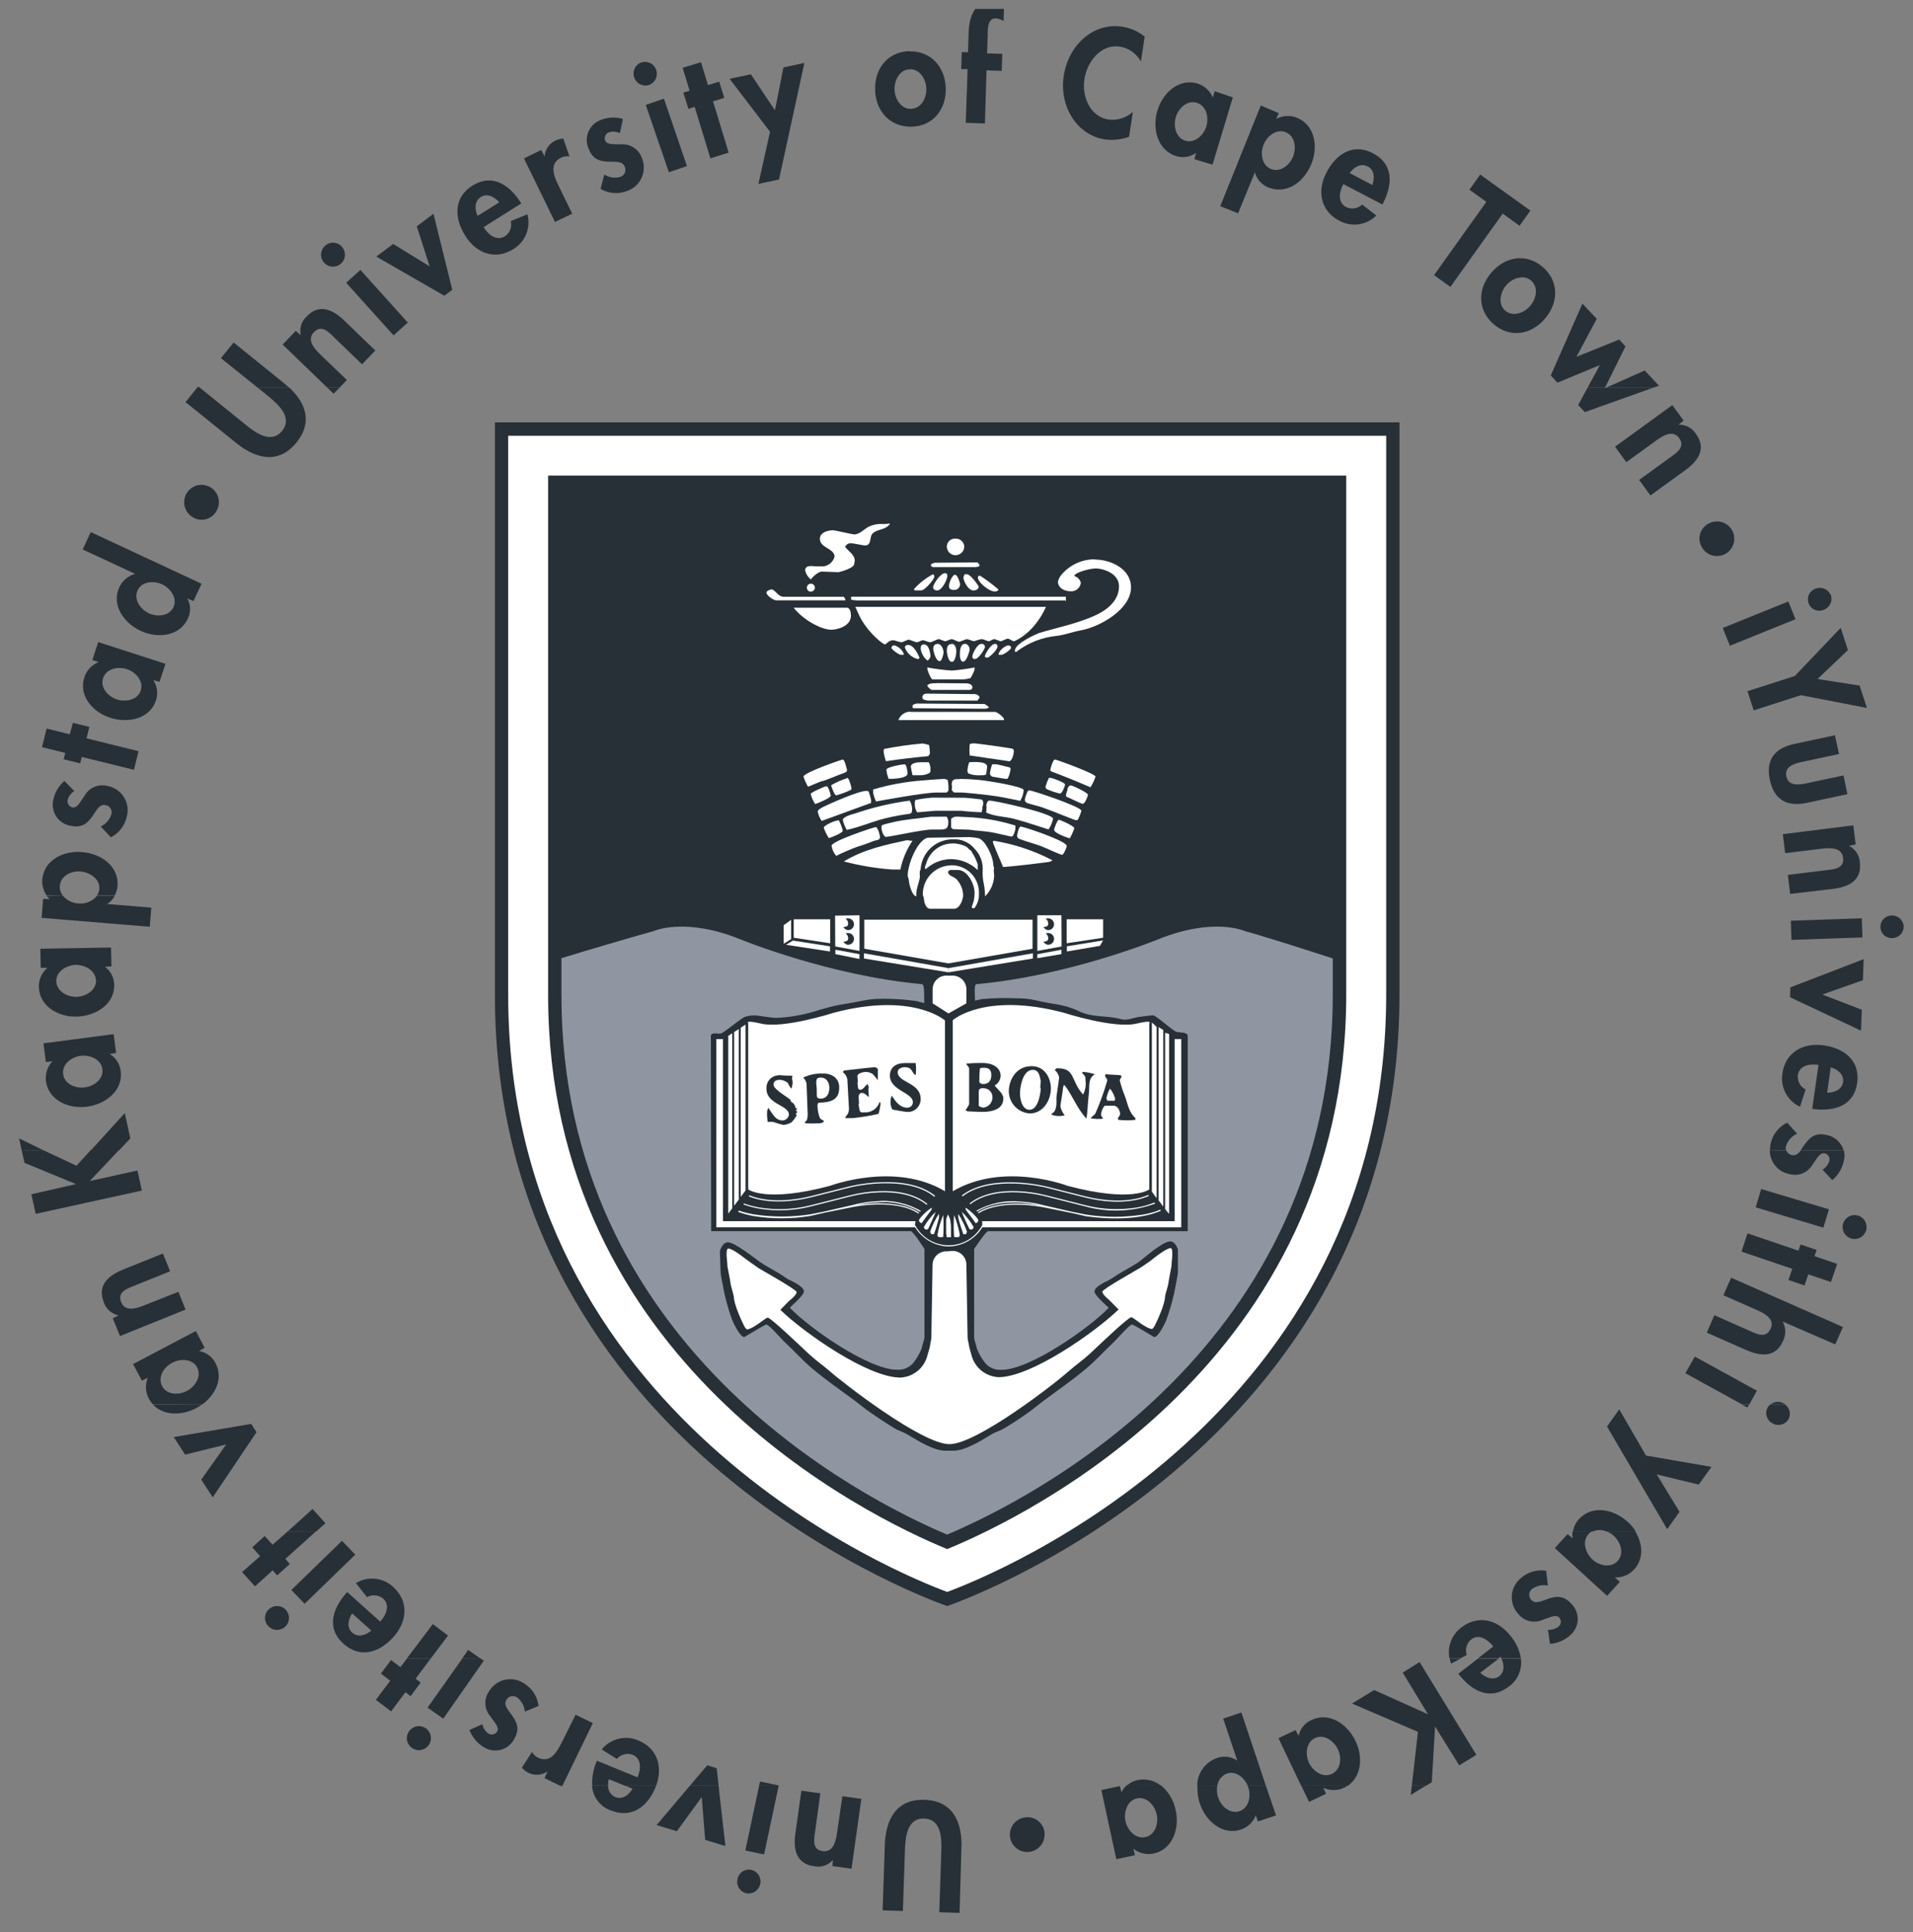 <svg width="100" height="101" viewBox="0 0 100 101" fill="none" xmlns="http://www.w3.org/2000/svg">
<rect x="0" y="0" width="100" height="101" fill="#808080" stroke="none"/>
<g clip-path="url(#clip0)">
<path d="M25.871 22.08H73.156V51.979C73.156 75.966 49.513 83.96 49.513 83.96C49.513 83.96 25.871 75.966 25.871 52.014V22.08Z" fill="#273037"/>
<path d="M72.462 22.782V51.979C72.462 74.096 51.89 82.345 49.514 83.222C47.129 82.345 26.565 74.098 26.565 52.014V22.782H72.462Z" fill="white"/>
<path d="M70.373 51.98C70.373 71.164 53.736 79.246 49.513 80.983C45.29 79.246 28.652 71.166 28.652 52.014V24.862H70.373V51.98Z" fill="#273037"/>
<path d="M49.513 80.228C44.938 78.292 29.347 70.324 29.347 52.014V25.559H69.679V51.98C69.679 70.321 54.086 78.292 49.513 80.228Z" fill="#273037"/>
<path d="M49.693 45.235C49.891 45.227 50.088 45.261 50.272 45.334C50.456 45.406 50.622 45.516 50.762 45.657C50.901 45.797 51.009 45.965 51.08 46.15C51.151 46.334 51.183 46.532 51.174 46.729C51.183 46.999 51.099 47.264 50.935 47.479H50.837C50.837 47.479 50.806 47.479 50.806 47.413C50.806 47.346 50.882 47.193 50.906 47.082C50.931 46.947 50.944 46.81 50.946 46.674C50.946 46.236 50.588 45.481 50.074 45.481H49.682C49.611 45.481 49.603 45.534 49.55 45.582C49.611 45.815 49.815 45.797 49.99 45.953C50.212 46.183 50.34 46.489 50.347 46.809C50.347 46.994 50.183 47.508 49.876 47.508H48.628C48.363 47.508 48.297 47.084 48.297 46.978C48.297 46.912 48.238 46.83 48.238 46.761C48.233 46.368 48.383 45.988 48.655 45.703C48.927 45.419 49.3 45.253 49.693 45.24" fill="white"/>
<path d="M49.821 44.088C50.001 44.088 50.499 44.183 50.615 44.353C50.674 44.43 50.801 44.475 50.801 44.544C50.929 44.741 51.032 44.954 51.108 45.177V45.487C50.728 45.117 50.218 44.911 49.688 44.912C49.205 44.925 48.742 45.113 48.387 45.442C48.387 45.402 48.348 45.418 48.348 45.349C48.36 45.281 48.382 45.215 48.414 45.153C48.496 44.846 48.679 44.575 48.933 44.383C49.187 44.191 49.497 44.089 49.815 44.093" fill="white"/>
<path d="M51.953 43.953C53.023 44.128 54.057 44.473 55.018 44.975C54.964 45.016 54.901 45.045 54.835 45.06C54.041 45.161 53.246 45.264 52.435 45.325C52.258 44.907 51.905 44.096 51.905 44.027C51.905 43.958 51.905 43.99 51.942 43.961" fill="white"/>
<path d="M47.399 43.924L47.699 43.958C47.39 44.41 47.176 44.919 47.068 45.455H46.636C45.783 45.394 44.938 45.253 44.111 45.034C45.171 44.388 46.347 44.154 47.399 43.924Z" fill="white"/>
<path d="M50.676 43.76C50.84 43.767 51.003 43.789 51.163 43.823C51.54 43.956 51.916 44.83 51.916 45.148C51.923 45.234 51.941 45.318 51.969 45.4C51.94 45.431 51.942 45.45 51.969 45.778C51.953 46.186 51.783 46.572 51.495 46.859C51.46 45.99 51.341 46.208 51.37 45.394C51.368 45.016 51.219 44.653 50.954 44.382C50.819 44.213 50.645 44.079 50.447 43.991C50.25 43.903 50.034 43.864 49.818 43.876C49.393 43.873 48.982 44.03 48.668 44.316C48.354 44.603 48.16 44.997 48.125 45.421C48.125 45.49 48.093 45.508 48.085 45.535C48.066 45.643 48.085 45.755 48.085 45.861C48.035 46.194 47.862 46.518 47.902 46.854C47.682 46.854 47.508 46.192 47.508 46.011C47.508 45.943 47.449 45.847 47.449 45.778C47.449 45.169 47.958 43.924 48.488 43.794L50.676 43.76Z" fill="white"/>
<path d="M45.773 43.238C45.91 43.238 46.003 43.744 46.003 43.744C46.003 43.953 45.812 43.898 45.624 43.982C45.344 44.097 45.059 44.198 44.769 44.284C44.408 44.419 44.054 44.572 43.709 44.743C43.582 44.591 43.499 44.408 43.468 44.213C43.468 43.974 45.677 43.24 45.773 43.24" fill="white"/>
<path d="M53.354 43.211C53.505 43.211 55.76 43.961 55.76 44.223C55.76 44.319 55.595 44.687 55.519 44.687C55.442 44.687 54.862 44.422 54.544 44.284C54.154 44.12 53.709 44.019 53.291 43.858C53.252 43.846 53.219 43.821 53.197 43.788C53.175 43.755 53.165 43.715 53.169 43.675C53.169 43.659 53.248 43.211 53.354 43.211Z" fill="white"/>
<path d="M43.849 42.883C43.941 43.056 44.01 43.24 44.056 43.431C44.056 43.54 43.452 43.786 43.325 43.813C43.215 43.642 43.126 43.459 43.06 43.267C43.06 43.164 43.629 42.883 43.854 42.883" fill="white"/>
<path d="M55.347 42.856C55.424 42.856 56.158 43.188 56.158 43.294C56.1 43.478 56.021 43.656 55.922 43.823C55.869 43.823 55.103 43.558 55.103 43.386C55.103 43.299 55.276 42.856 55.347 42.856Z" fill="white"/>
<path d="M49.963 42.692C50.035 42.692 50.077 42.692 50.62 42.719C51.455 42.76 52.282 42.908 53.079 43.161V43.304C53.079 43.421 52.978 43.733 52.883 43.733C52.787 43.733 52.088 43.545 51.728 43.492C51.367 43.439 51.015 43.429 50.668 43.376L49.809 43.346L49.717 43.256V42.811C49.781 42.744 49.866 42.702 49.958 42.692" fill="white"/>
<path d="M49.481 42.692C49.536 42.77 49.568 42.862 49.574 42.957C49.574 43.36 49.428 43.368 49.044 43.368H48.687C48.234 43.368 46.512 43.749 46.318 43.749C46.17 43.749 46.075 43.381 46.075 43.272C46.072 43.247 46.074 43.222 46.081 43.198C46.088 43.173 46.101 43.151 46.117 43.132C46.313 43.066 46.541 43.015 46.771 42.962C47.389 42.827 48.024 42.788 48.652 42.697L49.481 42.692Z" fill="white"/>
<path d="M51.728 41.855C52.036 41.855 55.048 42.528 55.048 42.801C55.006 43.002 54.925 43.193 54.809 43.362C54.203 43.169 53.583 42.954 52.955 42.793C52.528 42.687 51.98 42.681 51.551 42.48C51.577 42.167 51.583 42.151 51.551 42.117C51.583 42.059 51.572 41.852 51.734 41.852" fill="white"/>
<path d="M47.55 41.855C47.653 42.018 47.696 42.212 47.672 42.403C47.672 42.57 47.457 42.549 47.317 42.575C46.846 42.645 46.381 42.745 45.923 42.875C45.42 43.031 44.776 43.28 44.262 43.386C44.171 43.224 44.102 43.05 44.056 42.87C44.056 42.676 44.654 42.541 44.691 42.53C45.619 42.209 46.577 41.983 47.55 41.855Z" fill="white"/>
<path d="M50.446 41.704C50.514 41.704 51.018 41.76 51.309 41.794C51.337 41.814 51.359 41.84 51.375 41.87C51.391 41.9 51.4 41.932 51.402 41.966C51.395 42.057 51.376 42.146 51.344 42.231C51.37 42.252 51.331 42.374 51.312 42.464C50.589 42.441 50.316 42.385 50.252 42.385H48.893C48.822 42.385 48.263 42.441 47.945 42.467C47.852 42.33 47.809 42.166 47.82 42.001C47.814 41.939 47.826 41.876 47.855 41.821C48.142 41.763 48.432 41.722 48.724 41.699L50.446 41.704Z" fill="white"/>
<path d="M45.293 41.349C45.364 41.349 45.391 41.349 45.409 41.386C45.461 41.523 45.503 41.664 45.534 41.807V41.974L42.953 42.915C42.85 42.767 42.778 42.599 42.744 42.422C42.744 42.313 43.083 42.157 43.123 42.141C43.298 42.056 44.85 41.346 45.293 41.346" fill="white"/>
<path d="M53.823 41.325C53.993 41.325 56.528 42.178 56.528 42.385C56.486 42.544 56.424 42.698 56.345 42.843C56.327 42.87 56.314 42.878 56.242 42.878C56.171 42.878 55.069 42.411 54.459 42.2C54.213 42.112 53.905 42.067 53.664 41.964C53.635 41.948 53.61 41.923 53.594 41.894C53.577 41.864 53.57 41.831 53.572 41.797C53.603 41.643 53.656 41.494 53.728 41.354C53.752 41.354 53.757 41.317 53.829 41.317" fill="white"/>
<path d="M43.171 41.103C43.242 41.103 43.248 41.132 43.271 41.142C43.345 41.285 43.397 41.438 43.428 41.595C43.428 41.717 42.731 41.998 42.612 42.035C42.505 41.873 42.425 41.694 42.376 41.505C42.376 41.431 43.118 41.108 43.171 41.108" fill="white"/>
<path d="M55.972 41.06C56.086 41.06 56.87 41.452 56.87 41.54C56.87 41.627 56.711 42.019 56.605 42.019C56.499 42.019 56.043 41.773 55.757 41.654C55.728 41.635 55.723 41.622 55.723 41.556C55.723 41.489 55.807 41.309 55.807 41.24C55.807 41.171 55.892 41.06 55.964 41.06" fill="white"/>
<path d="M50.162 40.721C50.234 40.721 50.623 40.721 51.19 40.774C51.569 40.809 53.511 41.113 53.511 41.304C53.498 41.503 53.436 41.696 53.331 41.866C52.923 41.784 52.496 41.691 52.096 41.627C51.503 41.532 50.345 41.429 50.274 41.429H49.876C49.82 41.394 49.776 41.343 49.749 41.283C49.767 41.196 49.767 41.105 49.749 41.018C49.749 40.7 49.942 40.732 50.162 40.732" fill="white"/>
<path d="M49.365 40.721C49.436 40.721 49.45 40.748 49.54 40.78C49.578 40.964 49.59 41.153 49.577 41.341C49.548 41.373 49.519 41.4 49.484 41.431H48.97C48.294 41.431 45.971 41.868 45.791 41.898C45.726 41.754 45.676 41.604 45.643 41.45V41.272C46.472 41.025 47.325 40.868 48.188 40.803C48.668 40.758 49.285 40.721 49.357 40.721" fill="white"/>
<path d="M54.825 40.668H54.944C54.987 40.668 55.673 40.909 55.673 41.007C55.673 41.105 55.519 41.487 55.408 41.487C55.172 41.431 54.941 41.353 54.719 41.256C54.698 41.24 54.681 41.218 54.67 41.194C54.659 41.169 54.654 41.143 54.656 41.116C54.7 40.962 54.758 40.812 54.83 40.668" fill="white"/>
<path d="M44.297 40.666C44.382 40.666 44.509 41.169 44.509 41.196C44.509 41.264 44.509 41.275 44.474 41.294C44.229 41.413 43.974 41.508 43.711 41.58C43.616 41.58 43.446 41.087 43.446 41.05C43.711 40.895 43.993 40.771 44.286 40.681" fill="white"/>
<path d="M51.865 39.956H52.069C52.141 39.956 52.562 40.064 52.795 40.123C52.795 40.16 52.827 40.146 52.827 40.212C52.827 40.279 52.724 40.721 52.631 40.721C52.538 40.721 52.125 40.644 51.873 40.602C51.838 40.589 51.808 40.566 51.785 40.536C51.763 40.506 51.749 40.47 51.746 40.432C51.767 40.269 51.807 40.109 51.865 39.956Z" fill="white"/>
<path d="M47.288 39.956C47.402 39.956 47.441 40.395 47.441 40.432C47.441 40.716 46.599 40.721 46.453 40.716C46.393 40.564 46.353 40.404 46.334 40.242C46.334 40.096 47.171 39.956 47.288 39.956Z" fill="white"/>
<path d="M50.668 39.847C50.769 39.847 51.601 39.76 51.601 40.078C51.591 40.218 51.57 40.358 51.54 40.496C51.463 40.523 51.382 40.534 51.301 40.528C51.069 40.549 50.836 40.517 50.618 40.435C50.582 40.382 50.567 40.318 50.575 40.255C50.583 40.115 50.615 39.977 50.668 39.847Z" fill="white"/>
<path d="M48.228 39.847H48.548C48.615 39.968 48.646 40.104 48.639 40.242C48.643 40.292 48.635 40.342 48.615 40.388C48.464 40.484 48.288 40.533 48.109 40.528H47.703C47.665 40.38 47.635 40.229 47.613 40.078C47.613 39.858 48.037 39.844 48.228 39.847Z" fill="white"/>
<path d="M55.148 39.706C55.225 39.706 57.267 40.451 57.267 40.599C57.204 40.797 57.115 40.985 57.002 41.158C56.308 40.856 55.628 40.581 54.944 40.324C54.944 40.303 54.904 40.324 54.904 40.255C54.904 40.186 55.039 39.706 55.148 39.706Z" fill="white"/>
<path d="M44.055 39.706C44.161 39.706 44.28 40.268 44.28 40.268C44.28 40.337 44.217 40.361 44.188 40.382C43.788 40.528 43.072 40.83 42.998 40.83C42.924 40.83 42.407 41.068 42.24 41.129C42.141 40.962 42.061 40.784 42.002 40.599C42.002 40.395 43.997 39.706 44.055 39.706Z" fill="white"/>
<path d="M50.875 38.859C51.089 38.859 52.676 39.089 52.931 39.14C52.952 39.154 52.969 39.173 52.98 39.196C52.992 39.219 52.998 39.244 52.997 39.27C52.997 39.381 52.933 39.736 52.769 39.799L50.689 39.492C50.673 39.307 50.673 39.121 50.689 38.936C50.689 38.867 50.806 38.867 50.875 38.867" fill="white"/>
<path d="M48.202 38.864C48.327 38.882 48.45 38.91 48.57 38.949C48.59 39.088 48.604 39.227 48.61 39.368C48.61 39.434 48.552 39.484 48.52 39.529C47.802 39.598 47.06 39.68 46.313 39.794C46.253 39.632 46.212 39.463 46.191 39.291C46.185 39.241 46.197 39.191 46.226 39.15C46.879 39.023 47.539 38.929 48.202 38.87" fill="white"/>
<path d="M47.571 37.217H51.95C52.091 37.182 52.364 37.405 52.48 37.569V37.646H46.962C47.008 37.52 47.09 37.41 47.199 37.331C47.307 37.252 47.437 37.208 47.571 37.203" fill="white"/>
<path d="M47.91 36.779L51.482 36.803C51.482 36.84 51.686 36.901 51.686 36.991C51.63 37.025 51.568 37.045 51.503 37.052L47.738 37.023C47.704 36.994 47.701 36.997 47.701 36.928C47.701 36.803 47.804 36.827 47.91 36.779Z" fill="white"/>
<path d="M48.395 36.26L50.991 36.287C51.052 36.287 51.203 36.382 51.203 36.454C51.203 36.525 51.111 36.56 51.105 36.623H48.48C48.339 36.584 48.215 36.594 48.215 36.446C48.216 36.398 48.236 36.353 48.27 36.32C48.304 36.287 48.35 36.268 48.398 36.268" fill="white"/>
<path d="M48.952 35.712L50.565 35.725C50.708 35.741 50.83 35.81 50.83 35.932C50.83 35.993 50.803 36.062 50.674 36.067H48.697C48.599 36.015 48.519 35.935 48.467 35.836C48.583 35.704 48.814 35.717 48.952 35.717" fill="white"/>
<path d="M48.472 34.893C48.899 34.973 49.331 35.027 49.764 35.055C50.16 35.023 50.554 34.969 50.944 34.893V35.01C50.89 35.165 50.819 35.314 50.731 35.452C50.597 35.489 50.46 35.513 50.321 35.521H48.731C48.697 35.492 48.684 35.437 48.657 35.423C48.581 35.287 48.521 35.142 48.48 34.992L48.472 34.893Z" fill="white"/>
<path d="M46.732 33.741C46.917 33.741 47.262 34.051 47.24 34.231H47.097C46.981 34.231 46.597 33.948 46.597 33.863C46.6 33.828 46.617 33.796 46.644 33.773C46.67 33.75 46.705 33.739 46.74 33.741" fill="white"/>
<path d="M47.47 33.715C47.772 33.715 48 34.229 48.069 34.388C48.037 34.422 48.04 34.454 47.971 34.454C47.819 34.415 47.678 34.34 47.561 34.235C47.444 34.129 47.355 33.997 47.301 33.85C47.301 33.736 47.415 33.715 47.47 33.715Z" fill="white"/>
<path d="M48.297 33.688C48.586 33.688 48.639 34.218 48.639 34.303C48.633 34.351 48.615 34.396 48.588 34.436C48.561 34.476 48.525 34.51 48.483 34.533C48.289 34.382 48.162 34.162 48.128 33.919C48.128 33.776 48.165 33.688 48.297 33.688Z" fill="white"/>
<path d="M52.014 33.659C52.032 33.658 52.05 33.662 52.066 33.669C52.083 33.676 52.097 33.686 52.109 33.699C52.121 33.712 52.13 33.727 52.136 33.744C52.142 33.761 52.144 33.779 52.142 33.797C52.142 33.964 51.787 34.303 51.649 34.372H51.524C51.493 34.34 51.487 34.358 51.487 34.289C51.487 34.221 51.787 33.659 52.017 33.659" fill="white"/>
<path d="M51.317 33.659C51.339 33.658 51.361 33.661 51.382 33.669C51.403 33.677 51.422 33.689 51.438 33.704C51.453 33.72 51.466 33.738 51.474 33.759C51.483 33.779 51.487 33.801 51.487 33.823C51.487 33.916 51.158 34.454 50.957 34.454C50.939 34.455 50.92 34.452 50.904 34.445C50.887 34.438 50.872 34.427 50.86 34.414C50.847 34.401 50.838 34.385 50.833 34.367C50.828 34.35 50.827 34.331 50.83 34.313C50.83 34.189 51.068 33.659 51.314 33.659" fill="white"/>
<path d="M50.448 33.659C50.618 33.659 50.689 33.876 50.689 33.948C50.689 34.019 50.533 34.589 50.348 34.589C50.162 34.589 50.178 34.218 50.178 34.205C50.178 34.08 50.178 33.659 50.443 33.659" fill="white"/>
<path d="M49.746 33.659C49.974 33.659 49.99 33.98 49.99 34.07C49.99 34.16 49.942 34.599 49.759 34.599C49.536 34.599 49.494 34.046 49.494 34.025C49.494 33.866 49.529 33.669 49.735 33.669" fill="white"/>
<path d="M48.997 33.659C49.233 33.659 49.323 33.966 49.323 34.109C49.323 34.184 49.238 34.562 49.124 34.562C48.888 34.562 48.782 33.953 48.782 33.932C48.782 33.81 48.825 33.667 48.997 33.667" fill="white"/>
<path d="M44.247 31.77C44.467 31.747 44.483 32.102 44.483 32.181C44.483 32.756 43.741 32.92 43.457 32.92C42.912 32.92 41.974 32.39 41.486 31.77H44.247Z" fill="white"/>
<path d="M54.674 31.725C54.674 31.725 54.179 32.989 53.026 33.521C52.963 33.553 52.761 33.386 52.685 33.386C52.608 33.386 52.385 33.521 52.314 33.521C52.242 33.521 52.049 33.413 51.972 33.413C51.895 33.413 51.757 33.521 51.686 33.521C51.614 33.521 51.421 33.413 51.318 33.413C51.214 33.413 50.947 33.521 50.917 33.521C50.846 33.521 50.618 33.413 50.547 33.413C50.475 33.413 50.208 33.548 50.136 33.548C50.064 33.548 49.823 33.413 49.749 33.413C49.675 33.413 49.484 33.521 49.41 33.521C49.336 33.521 49.145 33.413 49.068 33.413C48.992 33.413 48.697 33.577 48.626 33.577C48.554 33.577 48.313 33.468 48.242 33.468C48.17 33.468 47.998 33.577 47.929 33.577C47.86 33.577 47.572 33.442 47.5 33.442C47.428 33.442 47.187 33.577 47.116 33.577C47.044 33.577 46.761 33.468 46.689 33.468C46.461 33.468 46.318 33.688 46.263 33.688C46.207 33.688 46.053 33.566 45.969 33.498C45.604 33.191 45.292 32.827 45.044 32.419C44.935 32.247 44.713 31.725 44.713 31.725H54.674Z" fill="white"/>
<path d="M55.721 31.194V31.438C55.676 31.353 55.66 31.39 55.633 31.39H44.978C44.816 31.394 44.653 31.382 44.493 31.353V31.194H55.721Z" fill="white"/>
<path d="M40.322 30.812C40.519 30.812 40.661 31.197 40.966 31.197H44.1C44.128 31.22 44.15 31.249 44.166 31.281C44.182 31.313 44.191 31.349 44.193 31.385H40.569C40.452 31.385 40.065 31.143 40.065 30.977C40.065 30.873 40.306 30.812 40.33 30.812" fill="white"/>
<path d="M51.15 30.102H51.24C51.577 30.319 51.897 30.56 52.199 30.823C52.18 30.855 52.153 30.881 52.12 30.899C52.088 30.917 52.051 30.925 52.014 30.924C51.675 30.924 51.118 30.42 51.118 30.198C51.118 30.129 51.145 30.142 51.15 30.102Z" fill="white"/>
<path d="M49.921 30.047C50.067 30.047 50.186 30.492 50.186 30.526C50.189 30.568 50.182 30.61 50.168 30.649C50.153 30.688 50.13 30.724 50.1 30.753C50.071 30.783 50.035 30.806 49.996 30.821C49.957 30.835 49.915 30.842 49.873 30.839C49.645 30.839 49.608 30.749 49.608 30.622C49.608 30.494 49.77 30.047 49.921 30.047Z" fill="white"/>
<path d="M50.411 30.02H50.541C50.739 30.02 51.158 30.627 51.158 30.664C51.158 30.818 50.999 30.868 50.893 30.868C50.589 30.868 50.363 30.338 50.363 30.211C50.369 30.143 50.391 30.078 50.427 30.02" fill="white"/>
<path d="M48.772 30.02C48.793 30.033 48.81 30.05 48.822 30.072C48.834 30.093 48.841 30.117 48.84 30.142C48.84 30.29 48.334 30.868 48.165 30.865H47.823C47.791 30.836 47.786 30.865 47.786 30.786C48.068 30.476 48.401 30.216 48.772 30.02Z" fill="white"/>
<path d="M49.41 29.965C49.516 29.965 49.521 30.087 49.521 30.102C49.521 30.304 49.24 30.868 48.991 30.868C48.877 30.868 48.776 30.81 48.776 30.691C48.776 30.571 49.139 29.965 49.404 29.965" fill="white"/>
<path d="M48.909 29.419L51.105 29.4C51.105 29.437 51.203 29.485 51.203 29.554C51.203 29.623 51.121 29.623 51.013 29.649H48.761C48.729 29.62 48.7 29.62 48.668 29.586V29.493C48.746 29.457 48.826 29.428 48.909 29.406" fill="white"/>
<path d="M57.242 29.252C58.055 29.252 59.123 29.737 59.123 30.704C59.123 31.859 57.488 32.778 56.486 32.956C56.086 33.027 55.66 33.191 55.263 33.239C54.474 33.312 53.722 33.61 53.098 34.097C53.058 34.068 53.056 34.071 53.056 34.002C53.056 33.623 54.264 33.107 54.317 33.093C55.247 32.81 56.312 32.603 57.249 32.174C58.068 31.798 58.495 31.265 58.495 30.648C58.495 29.991 57.7 29.718 57.271 29.718C57.006 29.718 56.275 29.893 56.158 30.089C56.184 30.137 56.269 30.161 56.322 30.192C56.405 30.262 56.467 30.354 56.5 30.457C56.494 30.524 56.475 30.588 56.444 30.647C56.412 30.706 56.37 30.758 56.318 30.8C56.267 30.843 56.207 30.874 56.143 30.893C56.079 30.912 56.012 30.918 55.946 30.91C55.644 30.91 55.305 30.741 55.305 30.404C55.334 30.282 55.389 30.167 55.467 30.068C55.682 29.806 55.953 29.596 56.26 29.452C56.567 29.309 56.903 29.236 57.242 29.239" fill="white"/>
<path d="M49.934 28.158C50.049 28.149 50.164 28.186 50.252 28.261C50.34 28.336 50.395 28.442 50.406 28.558C50.409 28.679 50.364 28.796 50.281 28.884C50.197 28.971 50.083 29.022 49.962 29.025C49.841 29.029 49.724 28.984 49.636 28.9C49.548 28.817 49.497 28.703 49.494 28.582C49.493 28.524 49.504 28.468 49.526 28.415C49.548 28.362 49.581 28.314 49.622 28.274C49.663 28.235 49.712 28.204 49.766 28.184C49.82 28.164 49.877 28.155 49.934 28.158Z" fill="white"/>
<path d="M46.53 27.371C46.321 27.707 45.929 27.636 45.645 27.861C45.409 28.041 45.608 28.515 45.208 28.515C45.136 28.515 44.609 28.404 44.538 28.404C44.389 28.404 44.336 28.37 44.169 28.582C44.379 28.846 44.681 29.008 44.681 29.308C44.681 29.376 44.652 29.416 44.652 29.485C44.652 29.673 44.08 29.856 43.841 29.912L42.985 29.882C42.826 29.856 42.514 30.108 42.389 30.293C42.235 30.174 42.129 30.004 42.09 29.814C42.09 29.503 42.538 29.607 42.62 29.607H43.067C43.199 29.584 43.321 29.525 43.419 29.436C43.518 29.347 43.59 29.232 43.626 29.104C43.626 28.666 42.858 28.648 42.858 28.171C42.858 27.805 43.327 27.721 43.557 27.721C43.626 27.721 44.583 27.94 44.652 27.94C44.917 27.94 45.163 27.675 45.401 27.538C45.598 27.443 45.814 27.393 46.032 27.392C46.198 27.398 46.365 27.391 46.53 27.371Z" fill="white"/>
<path d="M49.746 65.396C49.846 65.389 49.945 65.403 50.039 65.436C50.132 65.47 50.218 65.522 50.291 65.591C50.363 65.659 50.42 65.741 50.459 65.833C50.498 65.924 50.518 66.023 50.517 66.122C50.573 69.886 50.586 69.902 50.581 69.929C50.581 70.061 50.647 70.244 50.647 70.31C50.647 70.376 50.737 70.663 50.779 70.827C50.858 71.148 51.038 71.436 51.294 71.647C51.549 71.857 51.866 71.979 52.197 71.995C53.89 71.995 57.207 69.674 58.473 68.456C58.335 68.326 58.033 68.003 57.943 67.926C57.909 67.9 57.623 67.661 57.623 67.526C57.623 67.391 59.533 66.329 59.612 66.273C59.877 66.098 60.142 65.926 60.354 65.743C60.489 65.635 61.006 65.248 61.191 65.248C61.377 65.248 61.212 66.12 61.244 66.154C61.188 66.459 61.075 67.034 61.075 67.1C61.075 67.166 60.902 67.704 60.902 67.772C60.902 68.157 60.513 69.01 60.373 69.282C60.339 69.357 60.29 69.424 60.23 69.478C59.885 69.457 59.244 68.861 59.138 68.861C58.979 68.861 57.548 70.225 56.989 70.755C56.634 71.084 56.224 71.37 55.906 71.648C55.206 72.286 51.071 75.497 49.63 75.497C48.188 75.497 44.053 72.286 43.359 71.669C43.041 71.391 42.63 71.105 42.278 70.776C41.711 70.247 40.286 68.882 40.129 68.882C40.023 68.882 39.382 69.478 39.035 69.5C38.975 69.444 38.927 69.378 38.892 69.304C38.76 69.039 38.362 68.178 38.362 67.794C38.362 67.725 38.193 67.19 38.193 67.121C38.193 67.052 38.079 66.48 38.02 66.175C38.052 66.141 37.885 65.269 38.074 65.269C38.262 65.269 38.778 65.656 38.913 65.765C39.133 65.934 39.393 66.106 39.652 66.294C39.732 66.35 41.645 67.415 41.645 67.547C41.645 67.68 41.359 67.921 41.322 67.947C41.226 68.016 40.927 68.339 40.792 68.477C42.058 69.696 45.372 72.016 47.065 72.016C47.396 72.001 47.713 71.879 47.968 71.668C48.224 71.458 48.404 71.17 48.483 70.848C48.525 70.684 48.62 70.4 48.62 70.331C48.62 70.263 48.673 70.082 48.684 69.95C48.684 69.924 48.684 69.908 48.747 66.143C48.746 66.044 48.765 65.946 48.804 65.854C48.843 65.763 48.9 65.68 48.972 65.612C49.044 65.544 49.13 65.491 49.224 65.458C49.317 65.424 49.417 65.411 49.516 65.418L49.746 65.396Z" fill="white"/>
<path d="M39.112 53.51V62.178C39.112 62.178 40.016 62.891 43.394 61.99C43.394 61.99 46.785 60.708 49.397 62.276V53.346C49.397 53.346 47.723 51.852 43.592 52.941C43.592 52.941 40.956 53.794 39.775 53.51C38.887 53.298 39.118 53.497 39.118 53.497" fill="white"/>
<path d="M49.315 64.655C49.225 64.689 49.126 64.689 49.037 64.655C49.037 64.62 49.005 64.62 49.005 64.552C49.066 64.196 49.168 63.849 49.307 63.516C49.33 63.895 49.33 64.275 49.307 64.655" fill="white"/>
<path d="M49.558 63.489C49.6 63.575 49.637 63.664 49.669 63.754C49.704 63.949 49.718 64.147 49.712 64.345V64.679H49.484C49.485 64.616 49.477 64.554 49.46 64.493V63.775C49.46 63.709 49.502 63.741 49.46 63.736C49.489 63.667 49.518 63.561 49.558 63.471" fill="white"/>
<path d="M49.086 63.46V63.661C49.013 63.953 48.925 64.24 48.821 64.522H48.694C48.673 64.504 48.656 64.481 48.645 64.456C48.633 64.43 48.628 64.402 48.628 64.374C48.74 64.052 48.891 63.745 49.078 63.46" fill="white"/>
<path d="M48.914 63.354C48.805 63.643 48.649 63.942 48.517 64.249C48.479 64.249 48.493 64.279 48.424 64.279C48.389 64.277 48.356 64.262 48.332 64.237C48.308 64.212 48.295 64.178 48.294 64.144C48.463 63.851 48.671 63.584 48.914 63.349" fill="white"/>
<path d="M48.718 63.134L48.687 63.256C48.514 63.476 48.35 63.701 48.173 63.95C48.03 63.881 48.04 63.807 48.04 63.802C48.04 63.669 48.57 63.19 48.718 63.134Z" fill="white"/>
<path d="M60.079 53.51V62.178C60.079 62.178 59.181 62.891 55.8 61.99C55.8 61.99 52.459 60.708 49.805 62.276V53.33C49.805 53.33 51.471 51.852 55.601 52.941C55.601 52.941 58.235 53.794 59.416 53.51C60.304 53.298 60.073 53.497 60.073 53.497" fill="white"/>
<path d="M49.865 64.655C49.955 64.689 50.054 64.689 50.143 64.655C50.143 64.62 50.172 64.62 50.172 64.552C50.111 64.196 50.01 63.849 49.873 63.516C49.848 63.895 49.848 64.275 49.873 64.655" fill="white"/>
<path d="M50.093 63.46V63.661C50.166 63.953 50.255 64.24 50.358 64.522H50.485C50.504 64.502 50.519 64.479 50.528 64.453C50.538 64.427 50.542 64.399 50.541 64.371C50.428 64.05 50.278 63.743 50.093 63.457" fill="white"/>
<path d="M50.276 63.354C50.385 63.643 50.525 63.942 50.674 64.249C50.708 64.249 50.695 64.279 50.767 64.279C50.801 64.277 50.833 64.261 50.857 64.236C50.881 64.211 50.894 64.178 50.894 64.144C50.726 63.851 50.518 63.584 50.276 63.349" fill="white"/>
<path d="M61.113 54.054V63.452L61.041 63.378L60.906 63.203V53.995L61.113 54.054ZM60.808 53.844V63.079L60.564 62.748V53.696L60.808 53.844ZM60.461 53.685V62.636L60.352 62.493L60.212 62.289V53.45L60.461 53.685Z" fill="white"/>
<path d="M50.462 63.134L50.494 63.256C50.663 63.476 50.828 63.701 51.008 63.95C51.151 63.881 51.138 63.807 51.138 63.802C51.138 63.669 50.608 63.19 50.462 63.134Z" fill="white"/>
<path d="M61.404 54.321H61.748V64.162H51.368V64.135C51.187 64.436 50.935 64.687 50.633 64.866C50.331 65.045 49.989 65.146 49.638 65.161H49.553C49.202 65.147 48.86 65.046 48.558 64.867C48.255 64.688 48.002 64.436 47.821 64.135V64.162H37.446V54.321H37.791V63.841H47.858L47.831 64.035C47.999 64.356 48.252 64.626 48.562 64.814C48.872 65.001 49.228 65.101 49.591 65.101C49.953 65.101 50.309 65.001 50.619 64.814C50.929 64.626 51.182 64.356 51.35 64.035L51.337 63.841H61.404V54.321Z" fill="white"/>
<path d="M42.178 30.729C42.176 30.687 42.187 30.646 42.209 30.611C42.231 30.575 42.263 30.547 42.301 30.53C42.34 30.513 42.382 30.508 42.423 30.515C42.464 30.522 42.502 30.541 42.532 30.57C42.562 30.599 42.583 30.637 42.592 30.677C42.6 30.718 42.597 30.761 42.581 30.799C42.566 30.838 42.539 30.871 42.504 30.895C42.47 30.918 42.429 30.93 42.387 30.93C42.36 30.931 42.333 30.927 42.308 30.917C42.283 30.907 42.26 30.892 42.24 30.873C42.221 30.855 42.205 30.832 42.195 30.808C42.184 30.783 42.178 30.756 42.178 30.729Z" fill="white"/>
<path d="M52.712 33.741C52.526 33.741 52.182 34.051 52.203 34.231H52.351C52.471 34.231 52.855 33.948 52.855 33.863C52.851 33.828 52.835 33.796 52.808 33.773C52.781 33.751 52.747 33.739 52.712 33.741Z" fill="white"/>
<path d="M49.578 52.981L48.751 52.451C48.751 52.266 48.751 51.937 48.751 51.728C48.75 51.628 48.769 51.53 48.808 51.439C48.846 51.347 48.904 51.265 48.976 51.197C49.048 51.129 49.134 51.077 49.227 51.044C49.321 51.01 49.42 50.997 49.519 51.004H49.747C49.846 50.997 49.946 51.01 50.039 51.044C50.133 51.077 50.219 51.129 50.291 51.197C50.364 51.265 50.421 51.347 50.461 51.438C50.499 51.53 50.519 51.628 50.518 51.728C50.518 51.937 50.518 52.258 50.518 52.451L49.578 52.981Z" fill="white"/>
<path d="M43.653 47.868L44.93 47.849V49.712L43.661 49.479L43.653 47.868Z" fill="white"/>
<path d="M41.491 48.059H43.396V49.312L41.491 49.023V48.059Z" fill="white"/>
<path d="M41.354 48.088L40.967 48.366V49.336L41.354 49.095V48.088Z" fill="white"/>
<path d="M44.213 48.027C44.242 48.015 44.274 48.01 44.305 48.011C44.348 48.007 44.391 48.012 44.431 48.026C44.472 48.039 44.509 48.061 44.541 48.09C44.572 48.119 44.598 48.154 44.615 48.193C44.632 48.232 44.641 48.274 44.641 48.317C44.641 48.36 44.632 48.402 44.615 48.441C44.598 48.48 44.572 48.515 44.541 48.544C44.509 48.573 44.472 48.595 44.431 48.608C44.391 48.622 44.348 48.627 44.305 48.623C44.236 48.623 44.123 48.512 44.072 48.477C44.199 48.435 44.337 48.462 44.337 48.276C44.335 48.227 44.322 48.179 44.299 48.136C44.275 48.093 44.242 48.055 44.202 48.027" fill="#273037"/>
<path d="M44.213 48.795C44.242 48.784 44.274 48.778 44.305 48.777C44.348 48.773 44.391 48.778 44.431 48.791C44.472 48.805 44.509 48.827 44.541 48.855C44.572 48.884 44.598 48.919 44.615 48.958C44.632 48.998 44.641 49.04 44.641 49.083C44.641 49.125 44.632 49.168 44.615 49.207C44.598 49.246 44.572 49.281 44.541 49.31C44.509 49.339 44.472 49.36 44.431 49.374C44.391 49.388 44.348 49.392 44.305 49.389C44.236 49.389 44.123 49.28 44.072 49.243C44.199 49.203 44.337 49.227 44.337 49.044C44.336 48.995 44.323 48.947 44.3 48.904C44.276 48.86 44.243 48.823 44.202 48.795" fill="#273037"/>
<path d="M41.449 49.171L43.386 49.471V49.741L41.092 49.391L41.449 49.171Z" fill="white"/>
<path d="M43.669 49.648L44.93 49.884L44.927 50.133L43.669 49.879V49.648Z" fill="white"/>
<path d="M45.164 49.836L49.578 50.612V50.83L45.164 50.109V49.836Z" fill="white"/>
<path d="M55.486 47.849H54.225V49.712L55.494 49.479L55.486 47.849Z" fill="white"/>
<path d="M57.663 48.059H55.758V49.312L57.663 49.023V48.059Z" fill="white"/>
<path d="M54.669 48.027C54.699 48.015 54.732 48.01 54.764 48.011C54.807 48.007 54.85 48.012 54.891 48.026C54.931 48.039 54.968 48.061 55 48.09C55.032 48.119 55.057 48.154 55.074 48.193C55.091 48.232 55.1 48.274 55.1 48.317C55.1 48.36 55.091 48.402 55.074 48.441C55.057 48.48 55.032 48.515 55 48.544C54.968 48.573 54.931 48.595 54.891 48.608C54.85 48.622 54.807 48.627 54.764 48.623C54.696 48.623 54.582 48.512 54.531 48.477C54.656 48.435 54.796 48.462 54.796 48.276C54.794 48.227 54.781 48.179 54.758 48.136C54.734 48.093 54.701 48.055 54.661 48.027" fill="#273037"/>
<path d="M54.669 48.795C54.7 48.784 54.732 48.777 54.764 48.777C54.807 48.773 54.85 48.778 54.891 48.791C54.931 48.805 54.968 48.827 55 48.855C55.032 48.884 55.057 48.919 55.074 48.958C55.091 48.998 55.1 49.04 55.1 49.083C55.1 49.125 55.091 49.168 55.074 49.207C55.057 49.246 55.032 49.281 55 49.31C54.968 49.339 54.931 49.36 54.891 49.374C54.85 49.388 54.807 49.392 54.764 49.389C54.696 49.389 54.582 49.28 54.531 49.243C54.656 49.203 54.796 49.227 54.796 49.044C54.795 48.995 54.782 48.947 54.758 48.904C54.735 48.86 54.702 48.823 54.661 48.795" fill="#273037"/>
<path d="M57.663 49.161L55.769 49.471V49.741L57.498 49.447L57.663 49.161Z" fill="white"/>
<path d="M55.486 49.648L54.225 49.884V50.091L55.486 49.879V49.648Z" fill="white"/>
<path d="M49.578 50.364L45.18 49.598V48.077H49.578H53.975V49.598L49.578 50.364Z" fill="white"/>
<path d="M53.991 49.836L49.577 50.612V50.83L53.991 50.109V49.836Z" fill="white"/>
<path d="M51.435 55.572C51.925 55.585 52.306 55.837 52.306 56.232C52.305 56.337 52.275 56.44 52.22 56.53C52.165 56.62 52.087 56.694 51.994 56.743C52.142 56.96 52.449 57.154 52.449 57.424C52.449 58.023 51.792 58.126 51.39 58.126C51.318 58.126 51.125 58.126 50.571 58.099C50.536 58.07 50.507 58.07 50.476 58.031C50.547 57.936 50.609 57.835 50.661 57.729V55.837C50.621 55.758 50.534 55.675 50.507 55.606C50.815 55.576 51.123 55.565 51.432 55.572" fill="#273037"/>
<path d="M53.922 55.736C54.645 55.736 54.934 56.393 54.934 56.905C54.934 57.53 54.521 58.208 53.835 58.208C53.537 58.191 53.258 58.061 53.053 57.844C52.849 57.627 52.735 57.34 52.735 57.042C52.735 56.494 53.093 55.736 53.922 55.736Z" fill="#273037"/>
<path d="M55.292 55.848C56.224 55.848 55.957 56.489 56.617 57.22C56.736 56.992 56.78 56.733 56.744 56.478C56.744 56.282 56.744 56.269 56.548 56.075C56.587 56.075 56.587 56.038 56.659 56.038C56.854 56.058 57.046 56.099 57.231 56.16C56.85 56.38 56.966 56.82 56.919 57.154C56.85 57.755 56.858 58.115 56.791 58.478C56.262 57.898 56.076 57.27 55.639 56.719C55.618 56.719 55.599 56.77 55.581 56.796C55.546 57.119 55.43 57.766 55.43 57.834C55.465 58.008 55.543 58.17 55.658 58.306C55.433 58.364 55.196 58.355 54.977 58.28C54.973 58.259 54.973 58.237 54.977 58.216C55.273 58.089 55.223 57.599 55.223 57.379C55.223 57.31 55.366 56.391 55.366 56.319C55.334 56.17 55.253 56.036 55.136 55.938C55.205 55.858 55.244 55.84 55.295 55.84" fill="#273037"/>
<path d="M57.829 56.16C58.065 56.189 58.497 56.189 58.587 56.218C58.587 56.218 58.621 56.218 58.621 56.285C58.621 56.351 58.534 56.407 58.534 56.478C58.602 56.756 58.691 57.029 58.799 57.294C58.937 57.638 58.992 58.139 59.35 58.447V58.544C59.059 58.578 58.764 58.578 58.473 58.544C58.473 58.544 58.439 58.544 58.439 58.481C58.439 58.417 58.553 58.314 58.553 58.245C58.553 58.081 58.428 57.805 58.221 57.805H57.742C57.636 57.935 57.571 58.092 57.554 58.258C57.554 58.325 57.607 58.388 57.665 58.483C57.447 58.511 57.226 58.502 57.011 58.457C57.069 58.362 57.225 58.303 57.276 58.171C57.517 57.62 57.72 57.054 57.885 56.475C57.885 56.404 57.771 56.309 57.771 56.24C57.771 56.171 57.771 56.189 57.808 56.157" fill="#273037"/>
<path d="M53.986 55.93C54.296 55.93 54.352 56.221 54.405 56.52C54.373 56.852 54.37 56.867 54.405 56.902C54.405 56.971 54.32 58.017 53.819 58.017C53.377 58.017 53.318 57.331 53.318 57.167C53.318 56.928 53.422 55.93 53.989 55.93" fill="white"/>
<path d="M58.031 56.918C58.154 57.075 58.244 57.255 58.296 57.448C58.296 57.519 58.267 57.477 58.264 57.543H57.904C57.883 57.527 57.867 57.507 57.855 57.483C57.844 57.46 57.838 57.434 57.838 57.408C57.872 57.234 57.934 57.067 58.021 56.913" fill="white"/>
<path d="M51.392 56.891C51.456 56.887 51.521 56.897 51.582 56.919C51.642 56.942 51.697 56.977 51.743 57.023C51.789 57.069 51.825 57.123 51.848 57.184C51.871 57.244 51.881 57.309 51.877 57.374C51.878 57.504 51.83 57.63 51.744 57.728C51.657 57.826 51.538 57.888 51.408 57.903C51.32 57.897 51.235 57.866 51.164 57.813V57.061C51.164 56.92 51.259 56.886 51.392 56.886" fill="white"/>
<path d="M51.434 55.821C51.699 55.821 51.821 55.93 51.821 56.205C51.821 56.481 51.689 56.671 51.392 56.671C51.316 56.669 51.245 56.636 51.193 56.581C51.189 56.339 51.199 56.097 51.222 55.855C51.289 55.827 51.362 55.815 51.434 55.821Z" fill="white"/>
<path d="M47.286 55.572H47.863C47.895 55.78 47.895 55.992 47.863 56.2C47.749 56.2 47.678 55.882 47.506 55.824C47.443 55.801 47.377 55.79 47.31 55.789C47.161 55.789 46.926 55.85 46.926 56.054C46.926 56.603 48.126 56.584 48.126 57.453C48.127 57.548 48.108 57.642 48.07 57.728C48.033 57.815 47.977 57.893 47.907 57.957C47.837 58.021 47.754 58.069 47.663 58.098C47.573 58.127 47.478 58.136 47.384 58.126C47.31 58.126 46.88 58.044 46.647 58.004C46.564 57.853 46.531 57.679 46.555 57.509C46.562 57.427 46.586 57.348 46.624 57.276C46.804 57.596 47.058 57.906 47.418 57.906C47.457 57.909 47.497 57.903 47.533 57.89C47.57 57.876 47.604 57.855 47.632 57.828C47.66 57.801 47.682 57.768 47.697 57.732C47.712 57.695 47.719 57.656 47.718 57.617C47.718 57.114 46.518 57.008 46.518 56.232C46.518 55.758 46.894 55.575 47.278 55.575" fill="#273037"/>
<path d="M45.725 55.789C45.796 55.789 45.831 55.845 45.889 55.879V56.475C45.808 56.361 45.719 56.252 45.624 56.15C45.516 56.079 45.39 56.04 45.261 56.036C45.192 56.036 44.848 56.083 44.819 56.245C44.848 56.571 44.843 56.608 44.819 56.629C44.856 56.682 44.8 56.971 44.962 56.971C45.123 56.971 45.208 56.778 45.349 56.669C45.376 56.727 45.399 56.787 45.417 56.849C45.386 56.883 45.388 56.902 45.417 57.355C45.288 57.252 45.195 57.135 45.055 57.135C44.914 57.135 44.901 57.249 44.882 57.315C44.911 57.668 44.909 57.707 44.882 57.731C44.895 57.848 44.916 57.964 44.946 58.078C44.996 58.182 45.11 58.15 45.169 58.15C45.347 58.166 45.525 58.121 45.673 58.021C45.822 57.921 45.931 57.773 45.982 57.601C46.022 57.633 46.027 57.67 46.027 57.739C46.005 57.905 45.971 58.069 45.926 58.229C45.483 58.333 45.033 58.407 44.58 58.452H44.183C44.183 58.386 44.276 58.298 44.313 58.242C44.356 58.154 44.379 58.057 44.379 57.959L44.294 56.422C44.268 56.276 44.187 56.145 44.066 56.057C44.066 56.022 44.098 55.985 44.13 55.962C44.66 55.901 45.651 55.789 45.72 55.789" fill="#273037"/>
<path d="M43.025 56.12C43.52 56.12 43.868 56.385 43.868 56.846C43.868 57.376 43.603 57.641 42.808 57.641C42.712 57.676 42.736 57.858 42.736 57.882C42.748 58.074 42.788 58.262 42.856 58.441C42.885 58.505 42.985 58.542 43.078 58.605C42.991 58.775 42.702 58.709 42.548 58.733C42.175 58.733 42.108 58.733 42.077 58.698C42.045 58.664 42.151 58.611 42.18 58.55C42.219 58.418 42.231 58.279 42.217 58.142L42.161 56.637C42.13 56.522 42.071 56.416 41.989 56.33C42.315 56.176 42.674 56.106 43.033 56.126" fill="#273037"/>
<path d="M40.697 56.203C40.768 56.203 40.853 56.229 41.436 56.237C41.364 56.343 41.436 56.502 41.436 56.6C41.427 56.707 41.404 56.813 41.37 56.915C41.269 56.828 41.237 56.671 41.145 56.581C41.032 56.504 40.901 56.458 40.766 56.449C40.617 56.449 40.434 56.494 40.434 56.698C40.434 56.997 41.399 57.458 41.338 57.548C41.303 57.596 41.436 57.636 41.481 57.689C41.532 57.754 41.568 57.83 41.584 57.911C41.605 57.938 41.666 57.932 41.666 58.001C41.666 58.07 41.608 57.959 41.608 58.028C41.608 58.097 41.666 58.068 41.666 58.136C41.666 58.205 41.608 58.176 41.608 58.248C41.608 58.319 41.621 58.261 41.664 58.269C41.591 58.419 41.493 58.555 41.375 58.672C41.246 58.749 41.101 58.796 40.951 58.809C40.771 58.768 40.594 58.716 40.421 58.653C40.324 58.644 40.227 58.644 40.13 58.653C40.102 58.478 40.091 58.3 40.098 58.123C40.104 58.05 40.127 57.979 40.167 57.917C40.387 58.229 40.535 58.576 40.911 58.576C40.992 58.571 41.069 58.538 41.129 58.483C41.189 58.428 41.228 58.355 41.24 58.274C41.24 57.76 40.066 57.744 40.066 56.915C40.06 56.827 40.071 56.739 40.1 56.656C40.128 56.573 40.173 56.496 40.232 56.431C40.291 56.365 40.363 56.313 40.442 56.276C40.522 56.239 40.609 56.218 40.697 56.216" fill="#273037"/>
<path d="M42.925 56.338C43.269 56.338 43.354 56.693 43.354 56.868C43.354 57.162 43.224 57.432 42.912 57.432C42.846 57.432 42.692 57.445 42.697 57.254C42.703 57.047 42.694 56.84 42.668 56.634C42.668 56.399 42.697 56.332 42.933 56.332" fill="white"/>
<path d="M49.514 80.228C44.939 78.292 29.348 70.323 29.348 52.014V50.093C30.407 49.762 33.112 48.965 34.175 48.673C34.175 48.673 35.804 47.929 38.705 49.108C38.705 49.108 43.352 51.015 48.208 51.45C48.354 51.487 48.295 52.313 48.319 52.438L48.134 52.392C48.062 52.392 48.007 52.345 47.914 52.334C47.364 52.255 46.809 52.214 46.253 52.212C45.254 52.212 45.193 52.329 43.898 52.528C43.688 52.559 43.058 52.729 42.838 52.792C42.096 53.043 41.323 53.185 40.541 53.214C40.467 53.214 39.791 53.124 39.563 53.089C39.372 53.072 39.179 53.09 38.994 53.142C38.837 53.142 37.982 53.887 37.712 54.019C37.584 54.08 37.16 53.929 37.16 54.154L37.176 64.363H47.612C47.731 64.363 48.325 65.29 48.325 65.293V69.934C48.325 70.003 48.181 70.416 48.181 70.485C48.073 70.764 47.922 71.025 47.734 71.259C47.627 71.381 47.493 71.476 47.342 71.536C47.192 71.596 47.029 71.619 46.867 71.603C45.418 71.603 42.289 69.425 41.285 68.361C41.299 68.339 42.025 67.72 42.025 67.513C42.025 67.227 41.296 66.933 41.206 66.882C41.116 66.832 40.957 66.718 40.806 66.618C40.472 66.411 40.08 66.212 39.725 65.974C39.481 65.807 38.453 64.962 38.048 64.943C37.783 64.943 37.632 65.333 37.632 65.449L37.669 66.543C37.669 66.61 37.799 67.288 37.873 67.637C37.977 68.101 38.111 68.558 38.273 69.004C38.286 69.052 38.668 69.9 38.906 69.9C38.906 69.9 39.995 69.243 40.059 69.243C40.202 69.243 40.872 70.037 41.071 70.21C41.489 70.599 41.942 71.108 42.446 71.534C43.166 72.143 43.964 72.689 44.714 73.248C44.978 73.449 45.243 73.669 45.522 73.86C45.906 74.125 46.332 74.408 46.775 74.678C46.958 74.792 47.215 74.861 47.4 74.97C47.956 75.298 48.788 75.839 49.413 75.839H49.837C50.462 75.839 51.297 75.309 51.851 74.97C52.036 74.861 52.293 74.792 52.479 74.678C52.921 74.413 53.348 74.133 53.732 73.86C53.997 73.669 54.262 73.449 54.526 73.248C55.276 72.689 56.074 72.143 56.794 71.534C57.3 71.108 57.751 70.599 58.172 70.21C58.371 70.029 59.038 69.243 59.181 69.243C59.248 69.243 60.336 69.9 60.336 69.9C60.572 69.9 60.956 69.052 60.97 69.004C61.13 68.557 61.264 68.101 61.37 67.637C61.441 67.288 61.574 66.61 61.574 66.543V65.351C61.574 65.237 61.404 64.896 61.173 64.896C60.768 64.896 59.759 65.812 59.518 65.979C59.16 66.218 58.771 66.416 58.434 66.623C58.286 66.716 58.151 66.816 58.034 66.888C57.918 66.959 57.215 67.232 57.215 67.518C57.215 67.725 57.941 68.345 57.957 68.366C56.953 69.425 53.824 71.608 52.375 71.608C52.214 71.624 52.05 71.601 51.899 71.541C51.748 71.482 51.613 71.386 51.506 71.264C51.321 71.034 51.172 70.776 51.064 70.501C51.064 70.432 50.923 70.019 50.923 69.95V65.296C50.923 65.296 51.53 64.366 51.652 64.366H62.088V54.157C62.088 53.932 61.597 53.992 61.468 53.932C61.203 53.802 60.429 53.079 60.27 53.079C60.201 53.079 59.777 53.124 59.496 53.169C59.266 53.203 58.906 53.37 58.577 53.275C57.833 53.06 57.072 53.23 56.294 52.811C55.975 52.675 55.642 52.575 55.3 52.514C53.997 52.313 54.031 52.186 53.03 52.186C52.475 52.162 51.919 52.177 51.366 52.228C51.273 52.228 51.194 52.271 51.122 52.271L50.963 52.31C50.984 52.186 50.889 51.487 51.035 51.45C55.888 51.015 60.535 49.108 60.535 49.108C63.449 47.929 65.068 48.673 65.068 48.673C66.189 48.981 68.825 49.826 69.67 50.106V51.979C69.67 70.321 54.076 78.292 49.503 80.228" fill="#8F96A1"/>
<path d="M38.619 53.794V62.71L38.376 63.036V53.953L38.619 53.794ZM38.972 53.561V62.236L38.72 62.57V53.725L38.972 53.561ZM38.278 63.166L38.068 63.447V54.154L38.278 54.016V63.166Z" fill="white"/>
<path d="M38.885 62.914C39.16 63.013 39.444 63.085 39.732 63.132C40.608 63.27 41.503 63.23 42.363 63.012L44.459 62.483C44.95 62.359 45.452 62.288 45.958 62.271C46.777 62.242 47.77 62.358 48.48 62.941L48.438 62.983C47.746 62.419 46.772 62.302 45.961 62.332C45.459 62.349 44.961 62.419 44.475 62.541L42.379 63.071C41.513 63.29 40.612 63.33 39.73 63.19C39.433 63.142 39.141 63.066 38.858 62.965L38.885 62.914ZM39.173 62.49L39.261 62.522C40.215 62.872 41.409 62.774 42.363 62.538L44.461 62.008C45.005 61.886 45.56 61.816 46.117 61.802C47.026 61.775 48.128 61.902 48.886 62.517L48.843 62.562C48.104 61.963 47.023 61.836 46.117 61.86C45.564 61.876 45.014 61.945 44.475 62.067L42.379 62.596C41.409 62.835 40.207 62.93 39.24 62.581L39.139 62.541L39.173 62.49ZM38.628 63.285L38.779 63.341C38.975 63.399 39.175 63.446 39.377 63.481C40.367 63.636 41.376 63.636 42.366 63.481L43.094 63.336L44.522 63.007C44.938 62.894 45.364 62.823 45.794 62.798C46.608 62.718 47.427 62.895 48.136 63.304L48.093 63.349C47.399 62.95 46.596 62.778 45.799 62.859C45.448 62.88 45.099 62.93 44.755 63.01C45.134 62.947 45.516 62.913 45.9 62.906C46.602 62.906 47.447 62.991 48.048 63.397L48.006 63.442C47.421 63.05 46.597 62.957 45.9 62.967C45.455 62.974 45.012 63.018 44.575 63.1L43.1 63.397L42.352 63.569C41.363 63.73 40.354 63.73 39.364 63.569C39.159 63.529 38.956 63.477 38.757 63.413L38.588 63.354L38.628 63.285Z" fill="white"/>
<path d="M60.386 62.922C59.217 63.347 57.946 63.399 56.746 63.071L54.648 62.541C54.648 62.541 52.136 61.849 50.724 62.954L50.682 62.912C51.389 62.355 52.361 62.241 53.167 62.271C53.672 62.288 54.173 62.359 54.664 62.483L56.759 63.012C57.62 63.23 58.516 63.27 59.393 63.132C59.719 63.08 60.039 62.991 60.346 62.867L60.386 62.922ZM60.06 62.517C59.835 62.626 58.696 63.087 56.746 62.607L54.65 62.077C54.65 62.077 51.816 61.378 50.319 62.544L50.276 62.498C51.031 61.91 52.112 61.786 53.008 61.812C53.565 61.827 54.12 61.896 54.664 62.019L56.759 62.549C57.716 62.785 58.908 62.883 59.864 62.533C59.918 62.515 59.971 62.493 60.023 62.469L60.06 62.517ZM60.362 63.418C59.832 63.593 58.685 63.844 56.767 63.582L56.017 63.41L54.544 63.113C54.544 63.113 52.375 62.657 51.159 63.426L51.116 63.383C51.715 62.999 52.536 62.912 53.236 62.92C53.618 62.927 54 62.961 54.377 63.02C53.805 62.891 52.231 62.626 51.082 63.336L51.039 63.291C51.739 62.901 52.542 62.735 53.339 62.814C53.769 62.837 54.195 62.907 54.611 63.02L56.036 63.349L56.767 63.495C57.758 63.65 58.767 63.65 59.758 63.495C59.96 63.46 60.159 63.412 60.354 63.352C60.453 63.321 60.548 63.283 60.64 63.238L60.685 63.296C60.584 63.34 60.479 63.378 60.373 63.41" fill="white"/>
<path d="M59.432 94.016C59.938 93.907 60.36 94.371 60.466 94.856C60.572 95.341 60.376 95.931 59.872 96.04C59.369 96.149 58.94 95.696 58.834 95.208C58.728 94.721 58.929 94.125 59.432 94.016ZM53.668 95.001C53.486 95.007 53.31 95.068 53.163 95.175C53.016 95.282 52.904 95.431 52.843 95.602C52.781 95.773 52.772 95.959 52.818 96.135C52.863 96.311 52.96 96.47 53.096 96.591C53.232 96.711 53.402 96.788 53.582 96.811C53.763 96.834 53.946 96.803 54.108 96.721C54.27 96.638 54.404 96.509 54.493 96.35C54.581 96.191 54.619 96.009 54.603 95.828C54.587 95.595 54.48 95.377 54.305 95.223C54.13 95.068 53.901 94.988 53.668 95.001ZM50.258 96.591C50.303 95.206 49.781 94.141 48.335 94.09C46.888 94.04 46.297 95.07 46.252 96.456L46.138 99.868L47.198 99.903L47.304 96.724C47.328 96.024 47.418 95.039 48.311 95.068C49.204 95.097 49.23 96.085 49.206 96.787L49.1 99.966L50.16 100.001L50.258 96.591ZM43.518 97.553L44.512 97.693L45.026 94.04L44.035 93.899L43.77 95.714C43.709 96.154 43.606 96.845 43.015 96.774C42.424 96.702 42.556 96.13 42.617 95.69L42.882 93.751L41.892 93.611L41.576 95.849C41.457 96.7 41.629 97.439 42.565 97.563C42.741 97.599 42.923 97.587 43.094 97.53C43.265 97.473 43.417 97.372 43.537 97.237L43.518 97.553ZM38.996 98.973C39.158 99.008 39.328 98.977 39.467 98.887C39.607 98.797 39.705 98.656 39.74 98.493C39.776 98.331 39.745 98.161 39.655 98.022C39.565 97.882 39.423 97.784 39.261 97.749C39.182 97.734 39.101 97.735 39.023 97.751C38.945 97.768 38.87 97.799 38.804 97.845C38.738 97.89 38.682 97.948 38.638 98.015C38.595 98.082 38.565 98.157 38.551 98.236C38.514 98.394 38.541 98.559 38.625 98.697C38.709 98.835 38.844 98.934 39.001 98.973H38.996ZM73.802 93.34L73.744 93.836L74.552 93.34H73.802ZM68.019 93.34L68.43 94.199L69.32 93.772L69.171 93.46C69.341 93.54 69.527 93.581 69.714 93.581C69.902 93.581 70.088 93.54 70.257 93.46C70.329 93.424 70.398 93.384 70.464 93.338L68.019 93.34ZM62.598 93.34C62.578 93.667 62.622 93.995 62.728 94.305C63.038 95.227 63.926 95.96 64.869 95.645C65.045 95.586 65.206 95.488 65.34 95.36C65.474 95.231 65.578 95.074 65.645 94.901L65.754 95.221L66.702 94.903L66.172 93.354H65.221L65.253 93.441C65.409 93.913 65.279 94.519 64.792 94.684C64.305 94.848 63.836 94.44 63.677 93.968C63.611 93.769 63.596 93.557 63.632 93.351L62.598 93.34ZM58.889 93.34C58.777 93.439 58.687 93.561 58.624 93.698L58.54 93.37L57.573 93.579L58.354 97.195L59.321 96.986L59.247 96.647C59.394 96.765 59.565 96.848 59.749 96.891C59.932 96.935 60.123 96.936 60.307 96.896C61.292 96.684 61.669 95.608 61.462 94.652C61.362 94.134 61.087 93.666 60.683 93.327L58.889 93.34ZM39.685 93.34L38.962 96.737L39.942 96.946L40.707 93.34H39.685ZM36.074 93.34L34.323 95.409L35.382 95.73L36.683 93.947L36.861 96.183L37.92 96.506L37.56 93.346L36.074 93.34ZM30.947 93.34C30.964 93.632 31.067 93.912 31.243 94.145C31.42 94.377 31.662 94.552 31.938 94.647C32.998 95.073 33.848 94.469 34.27 93.428L34.301 93.346H32.667L33.064 93.507C32.873 93.844 32.534 94.095 32.161 93.947C32.047 93.895 31.95 93.811 31.884 93.704C31.817 93.597 31.784 93.474 31.787 93.348L30.947 93.34ZM29.26 93.34L29.368 93.393L29.395 93.34H29.26Z" fill="#273037"/>
<path d="M68.74 90.862C69.203 90.642 69.72 90.994 69.935 91.444C70.149 91.895 70.096 92.504 69.63 92.732C69.164 92.96 68.644 92.61 68.43 92.16C68.215 91.709 68.273 91.084 68.74 90.862ZM24.539 90.438C24.684 90.822 24.957 91.145 25.313 91.352C25.444 91.431 25.591 91.483 25.743 91.503C25.896 91.523 26.051 91.512 26.198 91.469C26.346 91.427 26.484 91.354 26.602 91.256C26.72 91.157 26.817 91.036 26.886 90.899C27.191 90.39 27.003 90.022 26.786 89.704C26.568 89.386 26.303 89.142 26.47 88.867C26.496 88.82 26.531 88.779 26.573 88.747C26.615 88.715 26.663 88.692 26.715 88.679C26.766 88.666 26.82 88.663 26.872 88.672C26.924 88.681 26.974 88.7 27.019 88.729C27.137 88.818 27.236 88.931 27.308 89.061C27.38 89.19 27.424 89.334 27.437 89.481L28.153 89.182C28.125 88.944 28.043 88.715 27.914 88.512C27.785 88.31 27.612 88.139 27.408 88.013C27.261 87.912 27.095 87.842 26.919 87.808C26.744 87.774 26.564 87.777 26.389 87.816C26.215 87.856 26.051 87.931 25.907 88.037C25.763 88.143 25.643 88.277 25.554 88.432C25.423 88.624 25.359 88.854 25.372 89.087C25.385 89.319 25.474 89.54 25.625 89.717C25.848 90.043 26.121 90.294 25.983 90.528C25.936 90.599 25.863 90.649 25.779 90.668C25.696 90.687 25.608 90.673 25.535 90.628C25.368 90.513 25.253 90.337 25.215 90.138L24.539 90.438ZM21.511 91.359C21.61 91.437 21.73 91.483 21.855 91.492C21.98 91.501 22.105 91.472 22.214 91.409C22.323 91.345 22.41 91.251 22.465 91.138C22.519 91.025 22.538 90.897 22.52 90.773C22.501 90.649 22.446 90.533 22.361 90.441C22.276 90.348 22.165 90.283 22.042 90.254C21.92 90.226 21.792 90.234 21.674 90.279C21.557 90.324 21.456 90.403 21.384 90.507C21.289 90.637 21.249 90.799 21.273 90.959C21.296 91.119 21.382 91.263 21.511 91.359ZM74.547 93.352L74.846 93.169L75.016 90.255L76.28 92.289L77.175 91.741L74.208 86.888L73.326 87.441L74.65 89.619L71.834 88.35L70.676 89.057L74.12 90.536L73.802 93.347L74.547 93.352ZM70.459 93.352C71.18 92.851 71.254 91.831 70.859 91.02C70.427 90.114 69.474 89.476 68.544 89.921C68.377 89.998 68.231 90.112 68.116 90.255C68.001 90.398 67.921 90.566 67.881 90.745L67.722 90.445L66.832 90.869L68.014 93.352H70.459ZM63.635 93.352C63.654 93.21 63.711 93.077 63.799 92.965C63.888 92.853 64.005 92.767 64.138 92.716C64.596 92.562 65.041 92.92 65.224 93.355H66.173L64.893 89.526L63.942 89.844L64.678 92.043C64.525 91.938 64.349 91.871 64.165 91.846C63.981 91.822 63.794 91.841 63.619 91.903C63.316 92.008 63.054 92.205 62.868 92.466C62.682 92.727 62.581 93.039 62.58 93.36L63.635 93.352ZM60.683 93.352C60.515 93.213 60.317 93.115 60.105 93.065C59.893 93.014 59.672 93.013 59.459 93.06C59.246 93.106 59.048 93.208 58.887 93.355L60.683 93.352ZM40.708 93.352V93.339L39.727 93.132L39.68 93.352H40.708ZM37.563 93.352L37.465 92.435L36.972 92.284L36.071 93.344L37.563 93.352ZM31.785 93.352C31.78 93.237 31.793 93.121 31.822 93.01L32.664 93.352H34.299C34.67 92.345 34.347 91.383 33.366 90.986C33.04 90.844 32.676 90.813 32.33 90.899C31.985 90.984 31.677 91.18 31.454 91.458L32.248 91.95C32.346 91.836 32.476 91.753 32.621 91.715C32.767 91.676 32.92 91.682 33.062 91.733C33.547 91.929 33.507 92.483 33.327 92.915L31.202 92.046C31.022 92.454 30.938 92.898 30.956 93.344L31.785 93.352ZM29.401 93.352L30.99 90.08L30.089 89.64L29.348 91.126C29.083 91.64 28.749 92.186 28.123 91.887C27.989 91.823 27.88 91.716 27.811 91.585L27.281 92.411C27.375 92.52 27.488 92.609 27.615 92.676C27.774 92.756 27.951 92.791 28.128 92.778C28.305 92.766 28.476 92.706 28.622 92.605L28.465 92.957L29.26 93.344L29.401 93.352ZM77.263 86.705L76.232 87.499C76.992 88.485 77.946 88.88 78.86 88.178C79.091 88.016 79.274 87.793 79.388 87.534C79.501 87.275 79.541 86.99 79.504 86.71H78.484C78.64 87.031 78.656 87.407 78.365 87.632C78.073 87.857 77.652 87.717 77.382 87.447L78.338 86.71L77.263 86.705ZM75.781 86.705C75.799 86.795 75.824 86.883 75.856 86.97L76.359 86.705H75.781ZM24.166 86.705L22.351 89.272L23.172 89.847L25.291 86.816L25.111 86.689L24.166 86.705ZM21.273 86.705L20.931 87.153L20.441 86.782L19.911 87.492L20.401 87.862L19.648 88.861L20.443 89.465L21.196 88.466L21.461 88.673L21.99 87.963L21.726 87.757L22.52 86.697L21.273 86.705Z" fill="#273037"/>
<path d="M81.022 85.937C81.431 85.908 81.818 85.737 82.116 85.455C82.229 85.35 82.319 85.224 82.381 85.083C82.442 84.942 82.474 84.79 82.474 84.636C82.474 84.483 82.442 84.331 82.381 84.19C82.319 84.049 82.229 83.922 82.116 83.818C81.714 83.378 81.308 83.455 80.943 83.577C80.577 83.698 80.267 83.879 80.047 83.64C80.01 83.602 79.981 83.557 79.963 83.508C79.944 83.458 79.936 83.405 79.938 83.352C79.941 83.299 79.954 83.248 79.977 83.2C80.001 83.153 80.033 83.11 80.074 83.076C80.192 82.988 80.328 82.926 80.472 82.893C80.617 82.861 80.766 82.859 80.911 82.888L80.826 82.117C80.591 82.077 80.349 82.091 80.12 82.158C79.891 82.224 79.679 82.342 79.501 82.501C79.363 82.613 79.25 82.753 79.169 82.911C79.087 83.069 79.039 83.242 79.028 83.419C79.017 83.597 79.043 83.775 79.103 83.942C79.165 84.109 79.259 84.261 79.382 84.39C79.53 84.569 79.732 84.695 79.958 84.748C80.184 84.801 80.421 84.779 80.633 84.684C81.009 84.562 81.329 84.371 81.512 84.57C81.567 84.635 81.595 84.719 81.59 84.804C81.584 84.889 81.546 84.968 81.483 85.026C81.326 85.155 81.124 85.217 80.921 85.198L81.022 85.937ZM18.149 83.227C17.317 84.151 17.09 85.161 17.956 85.932C18.822 86.703 19.81 86.417 20.563 85.582C21.315 84.748 21.358 83.698 20.563 82.97C20.305 82.725 19.973 82.572 19.619 82.534C19.265 82.496 18.909 82.576 18.605 82.761L19.185 83.495C19.316 83.42 19.466 83.387 19.616 83.401C19.767 83.414 19.909 83.472 20.025 83.569C20.412 83.918 20.186 84.427 19.874 84.774L18.149 83.227ZM19.408 85.24C19.113 85.505 18.706 85.614 18.409 85.346C18.112 85.079 18.197 84.66 18.409 84.345L19.408 85.24ZM15.23 83.121L15.924 83.841L18.573 81.272L17.876 80.551L15.23 83.121ZM14.011 84.994C14.093 85.088 14.202 85.156 14.322 85.188C14.443 85.219 14.571 85.214 14.689 85.173C14.807 85.132 14.91 85.056 14.984 84.956C15.059 84.855 15.101 84.735 15.107 84.61C15.112 84.485 15.08 84.361 15.014 84.255C14.949 84.149 14.853 84.064 14.739 84.013C14.625 83.962 14.498 83.946 14.375 83.967C14.252 83.988 14.138 84.046 14.048 84.133C13.93 84.243 13.859 84.395 13.852 84.556C13.845 84.717 13.902 84.875 14.011 84.994ZM76.351 86.689L76.675 86.52C76.625 86.378 76.62 86.224 76.661 86.079C76.701 85.935 76.784 85.805 76.9 85.709C77.313 85.391 77.771 85.709 78.058 86.075L77.263 86.689H78.338L78.442 86.61C78.457 86.637 78.472 86.664 78.484 86.692H79.504C79.431 86.267 79.249 85.869 78.974 85.537C78.288 84.65 77.265 84.411 76.402 85.073C76.153 85.255 75.961 85.504 75.849 85.79C75.737 86.077 75.709 86.39 75.769 86.692L76.351 86.689ZM25.109 86.7L24.473 86.252L24.158 86.7H25.109ZM22.518 86.7L23.421 85.505L22.627 84.901L21.27 86.7H22.518ZM82.209 80.056C82.188 80.176 82.188 80.299 82.209 80.419L81.944 80.201L81.276 80.93L84.008 83.426L84.675 82.697L84.41 82.461C84.598 82.472 84.786 82.441 84.96 82.37C85.134 82.3 85.29 82.192 85.417 82.053C85.947 81.476 85.873 80.686 85.475 80.053H83.971C84.115 80.106 84.247 80.187 84.36 80.291C84.728 80.628 84.911 81.219 84.564 81.6C84.217 81.982 83.603 81.865 83.24 81.523C82.877 81.182 82.689 80.583 83.036 80.199C83.09 80.139 83.155 80.089 83.226 80.05L82.209 80.056ZM15.042 80.056L14.247 80.755L13.836 80.297L13.187 80.893L13.6 81.349L12.657 82.186L13.328 82.93L14.257 82.093L14.488 82.358L15.148 81.762L14.917 81.497L16.52 80.053L15.042 80.056Z" fill="#273037"/>
<path d="M86.043 76.093L84.644 73.677L84.005 74.575L87.15 79.943L87.796 79.034L86.604 77.081L88.803 77.611L89.463 76.684L86.043 76.093ZM10.519 77.352L11.121 78.276L13.41 74.869L13.129 74.438L9.081 75.126L9.677 76.043L11.823 75.513L10.519 77.352ZM83.248 80.067C83.365 80.015 83.492 79.988 83.621 79.988C83.75 79.988 83.877 80.015 83.995 80.067H85.513C85.397 79.882 85.256 79.713 85.094 79.567C84.355 78.891 83.24 78.658 82.535 79.418C82.37 79.599 82.262 79.825 82.225 80.067H83.248ZM16.525 80.067L17.01 79.63L16.34 78.886L15.042 80.057L16.525 80.067ZM92.539 73.423C92.479 73.467 92.43 73.524 92.396 73.59C92.359 73.661 92.336 73.739 92.329 73.819C92.323 73.899 92.332 73.979 92.356 74.056C92.381 74.132 92.421 74.203 92.473 74.264C92.525 74.325 92.589 74.375 92.66 74.411C92.8 74.492 92.967 74.514 93.123 74.473C93.279 74.432 93.413 74.331 93.495 74.191C93.561 74.062 93.579 73.914 93.546 73.773C93.512 73.632 93.429 73.508 93.312 73.423H92.539ZM91.05 73.423L91.341 73.582L91.431 73.423H91.05ZM7.989 73.423C8.538 74.016 9.497 74.016 10.252 73.616C10.361 73.558 10.467 73.491 10.567 73.418L7.989 73.423Z" fill="#273037"/>
<path d="M95.315 64.178L95.606 63.219L92.064 62.159L91.776 63.118L95.315 64.178ZM97.546 64.329C97.57 64.25 97.578 64.168 97.57 64.086C97.561 64.004 97.537 63.925 97.499 63.852C97.46 63.78 97.407 63.716 97.344 63.664C97.28 63.612 97.207 63.572 97.128 63.549C97.05 63.525 96.967 63.517 96.885 63.525C96.804 63.533 96.724 63.557 96.652 63.596C96.579 63.634 96.515 63.687 96.463 63.751C96.411 63.814 96.372 63.887 96.348 63.966C96.3 64.125 96.317 64.296 96.395 64.442C96.474 64.589 96.607 64.698 96.766 64.746C96.924 64.794 97.096 64.777 97.242 64.699C97.388 64.621 97.498 64.488 97.546 64.329ZM93.688 66.331L93.49 66.914L94.329 67.2L94.528 66.618L95.712 67.02L96.036 66.072L94.851 65.669L94.963 65.343L94.12 65.057L94.011 65.383L91.349 64.477L91.036 65.431L93.688 66.331ZM96.338 69.373L90.493 66.795L90.088 67.712L91.762 68.451C92.17 68.631 92.809 68.919 92.557 69.463C92.305 70.006 91.815 69.727 91.407 69.55L89.616 68.755L89.222 69.669L91.291 70.58C92.085 70.927 92.827 70.962 93.209 70.096C93.287 69.938 93.326 69.764 93.322 69.588C93.318 69.412 93.271 69.24 93.185 69.086L95.935 70.281L96.338 69.373ZM10.305 71.492C10.546 71.945 10.215 72.48 9.775 72.713C9.335 72.946 8.715 72.919 8.474 72.464C8.233 72.008 8.553 71.473 9.004 71.24C9.454 71.007 10.064 71.036 10.315 71.492H10.305ZM5.896 68.917L6.272 69.847L9.701 68.461L9.327 67.531L7.624 68.207C7.21 68.374 6.564 68.631 6.336 68.08C6.108 67.529 6.665 67.359 7.075 67.192L8.893 66.461L8.516 65.531L6.421 66.376C5.626 66.7 5.078 67.213 5.43 68.09C5.488 68.26 5.59 68.412 5.725 68.531C5.861 68.65 6.025 68.731 6.201 68.766L5.896 68.917ZM93.323 73.42C93.297 73.401 93.271 73.383 93.243 73.367C93.136 73.306 93.013 73.278 92.89 73.287C92.767 73.296 92.649 73.341 92.552 73.417L93.323 73.42ZM91.444 73.42L91.839 72.702L88.596 70.919L88.101 71.788L91.05 73.409L91.444 73.42ZM10.58 73.42C11.28 72.89 11.685 72.048 11.261 71.253C11.177 71.09 11.056 70.949 10.908 70.84C10.76 70.732 10.589 70.659 10.408 70.628L10.699 70.456L10.236 69.584L6.956 71.311L7.422 72.183L7.727 72.021C7.654 72.195 7.621 72.382 7.629 72.57C7.638 72.757 7.687 72.941 7.775 73.108C7.833 73.217 7.905 73.319 7.989 73.409L10.58 73.42ZM92.515 60.133C92.512 60.429 92.615 60.717 92.804 60.945C92.993 61.173 93.256 61.328 93.548 61.38C93.772 61.441 94.01 61.426 94.225 61.339C94.439 61.251 94.62 61.096 94.737 60.896C94.976 60.578 95.124 60.239 95.389 60.294C95.472 60.315 95.543 60.367 95.588 60.439C95.633 60.511 95.648 60.598 95.63 60.681C95.574 60.877 95.445 61.044 95.27 61.147L95.779 61.693C96.094 61.432 96.309 61.07 96.388 60.668C96.43 60.494 96.43 60.312 96.388 60.138H94.136C94.009 60.31 93.871 60.429 93.672 60.385C93.607 60.373 93.545 60.345 93.494 60.303C93.442 60.26 93.403 60.206 93.378 60.143L92.515 60.133ZM1.133 60.133L1.279 60.79L3.975 61.902L1.639 62.432L1.867 63.457L7.414 62.239L7.186 61.192L4.693 61.741L6.23 60.114H4.754L3.999 60.941L2.272 60.133H1.133Z" fill="#273037"/>
<path d="M97.357 49.007L97.323 48.006L93.614 48.133L93.648 49.134L97.357 49.007ZM99.516 48.43C99.505 48.269 99.431 48.119 99.31 48.012C99.189 47.905 99.031 47.849 98.87 47.857C98.713 47.863 98.564 47.93 98.456 48.045C98.349 48.16 98.291 48.313 98.296 48.471C98.302 48.628 98.369 48.777 98.484 48.884C98.599 48.992 98.752 49.049 98.91 49.044C99.071 49.042 99.226 48.976 99.339 48.861C99.453 48.746 99.516 48.591 99.516 48.43ZM97.381 51.243L97.421 50.141L93.59 51.619L93.574 52.133L97.283 53.881L97.323 52.787L95.262 51.992L97.381 51.243ZM94.732 57.969C95.964 58.141 96.923 57.754 97.082 56.615C97.241 55.476 96.446 54.806 95.336 54.649C94.226 54.493 93.325 55.039 93.174 56.114C93.115 56.465 93.173 56.826 93.339 57.141C93.505 57.456 93.77 57.708 94.093 57.857L94.387 56.954C94.252 56.887 94.141 56.781 94.068 56.65C93.995 56.518 93.964 56.367 93.979 56.218C94.054 55.688 94.599 55.603 95.06 55.669L94.732 57.969ZM95.699 55.799C96.072 55.902 96.398 56.172 96.343 56.567C96.287 56.962 95.892 57.126 95.513 57.123L95.699 55.799ZM2.272 54.543L2.399 55.523L2.741 55.478C2.612 55.615 2.515 55.779 2.456 55.957C2.397 56.136 2.379 56.325 2.401 56.512C2.531 57.513 3.57 57.979 4.542 57.855C5.514 57.73 6.439 57.02 6.309 56C6.29 55.816 6.227 55.638 6.127 55.482C6.027 55.325 5.891 55.195 5.732 55.1L6.068 55.044L5.941 54.064L2.272 54.543ZM5.353 55.894C5.419 56.406 4.921 56.787 4.428 56.848C3.935 56.909 3.368 56.668 3.3 56.157C3.231 55.645 3.723 55.259 4.216 55.195C4.709 55.132 5.289 55.383 5.353 55.894ZM2.107 49.598L2.129 50.596H2.476C2.333 50.718 2.219 50.87 2.142 51.042C2.065 51.213 2.027 51.399 2.031 51.587C2.052 52.596 3.037 53.176 4.018 53.145C4.998 53.113 5.991 52.514 5.97 51.484C5.968 51.3 5.923 51.12 5.84 50.957C5.756 50.794 5.636 50.652 5.488 50.544L5.827 50.52L5.803 49.534L2.107 49.598ZM5.022 51.256C5.022 51.773 4.492 52.098 4.002 52.112C3.512 52.125 2.963 51.82 2.942 51.304C2.921 50.787 3.472 50.456 3.957 50.443C4.441 50.429 5.003 50.742 5.016 51.256H5.022ZM96.374 60.133C96.31 59.925 96.189 59.74 96.026 59.597C95.862 59.454 95.662 59.36 95.447 59.325C94.864 59.203 94.578 59.5 94.35 59.81C94.268 59.921 94.197 60.035 94.123 60.133H96.374ZM93.365 60.133C93.342 60.059 93.342 59.979 93.365 59.905C93.411 59.764 93.486 59.635 93.585 59.525C93.684 59.415 93.805 59.327 93.94 59.267L93.423 58.689C93.207 58.793 93.018 58.944 92.869 59.131C92.72 59.318 92.615 59.536 92.562 59.77C92.535 59.888 92.523 60.009 92.525 60.13L93.365 60.133ZM6.23 60.133L6.813 59.513L6.524 58.188L4.754 60.133H6.23ZM2.272 60.133L1 59.513L1.132 60.133H2.272ZM2.447 46.843C2.491 46.904 2.54 46.96 2.595 47.012L2.256 46.983L2.174 47.982L7.827 48.448L7.909 47.449L5.597 47.259C5.765 47.157 5.902 47.011 5.994 46.837H5.064C4.946 46.978 4.796 47.087 4.626 47.156C4.456 47.224 4.271 47.25 4.089 47.23C3.783 47.208 3.498 47.067 3.294 46.837L2.447 46.843Z" fill="#273037"/>
<path d="M88.008 21.988L87.42 21.177L84.426 23.352L85.014 24.162L86.495 23.087C86.855 22.822 87.427 22.419 87.775 22.899C88.122 23.378 87.632 23.675 87.274 23.937L85.684 25.089L86.275 25.9L88.103 24.576C88.797 24.072 89.205 23.439 88.649 22.676C88.552 22.525 88.417 22.402 88.257 22.319C88.098 22.236 87.92 22.197 87.74 22.205L88.008 21.988ZM88.938 28.562C89.017 28.725 89.144 28.86 89.301 28.951C89.458 29.041 89.639 29.081 89.82 29.068C90 29.054 90.173 28.987 90.315 28.874C90.457 28.762 90.562 28.609 90.616 28.436C90.67 28.263 90.672 28.078 90.62 27.904C90.567 27.731 90.465 27.577 90.324 27.462C90.183 27.348 90.012 27.278 89.831 27.262C89.651 27.246 89.469 27.285 89.311 27.373C89.104 27.481 88.948 27.667 88.878 27.89C88.808 28.113 88.829 28.355 88.938 28.562ZM93.857 32.371L93.484 31.444L90.053 32.83L90.429 33.757L93.857 32.371ZM95.691 31.092C95.625 30.947 95.505 30.832 95.357 30.774C95.209 30.715 95.043 30.716 94.896 30.777C94.821 30.804 94.752 30.846 94.694 30.901C94.636 30.955 94.589 31.02 94.557 31.093C94.524 31.166 94.507 31.245 94.505 31.324C94.504 31.404 94.519 31.483 94.549 31.557C94.579 31.631 94.623 31.698 94.68 31.754C94.736 31.811 94.803 31.855 94.877 31.885C94.951 31.915 95.03 31.929 95.11 31.928C95.19 31.926 95.268 31.909 95.341 31.876C95.417 31.848 95.486 31.804 95.545 31.749C95.604 31.694 95.652 31.627 95.685 31.553C95.718 31.479 95.737 31.4 95.739 31.319C95.741 31.238 95.728 31.157 95.699 31.081L95.691 31.092ZM93.82 35.341L91.346 36.136L91.672 37.137L94.146 36.342L97.59 37.01L97.209 35.839L95.01 35.497L96.599 33.985L96.221 32.822L93.82 35.341ZM95.916 38.438L93.796 38.891C92.737 39.116 92.299 39.752 92.517 40.774C92.734 41.797 93.399 42.197 94.453 41.971L96.573 41.518L96.366 40.538L94.406 40.954C93.992 41.044 93.486 41.084 93.38 40.589C93.275 40.093 93.754 39.924 94.175 39.836L96.136 39.418L95.916 38.438ZM97.002 44.141L96.88 43.148L93.195 43.608L93.317 44.602L95.134 44.379C95.574 44.326 96.271 44.247 96.345 44.838C96.419 45.428 95.842 45.447 95.399 45.5L93.457 45.738L93.579 46.734L95.82 46.469C96.674 46.363 97.336 46.008 97.222 45.071C97.209 44.891 97.15 44.718 97.05 44.569C96.95 44.419 96.813 44.298 96.652 44.218L97.002 44.141ZM3.368 40.827C3.058 41.091 2.85 41.454 2.777 41.855C2.748 42.006 2.75 42.161 2.783 42.312C2.817 42.462 2.881 42.604 2.972 42.728C3.063 42.852 3.178 42.957 3.311 43.034C3.444 43.112 3.592 43.161 3.744 43.179C4.33 43.291 4.611 42.986 4.831 42.671C5.051 42.355 5.191 42.027 5.512 42.088C5.564 42.096 5.614 42.115 5.658 42.143C5.703 42.171 5.741 42.209 5.771 42.252C5.8 42.296 5.821 42.346 5.83 42.397C5.84 42.449 5.839 42.503 5.827 42.554C5.785 42.697 5.713 42.828 5.616 42.941C5.52 43.053 5.4 43.144 5.265 43.206L5.795 43.773C6.008 43.664 6.194 43.509 6.339 43.319C6.484 43.128 6.584 42.908 6.632 42.673C6.676 42.501 6.685 42.321 6.656 42.146C6.627 41.97 6.562 41.802 6.465 41.653C6.369 41.503 6.242 41.376 6.093 41.278C5.944 41.18 5.777 41.114 5.602 41.084C5.376 41.028 5.139 41.048 4.926 41.141C4.713 41.233 4.536 41.393 4.423 41.595C4.192 41.916 4.052 42.26 3.784 42.21C3.701 42.19 3.629 42.139 3.583 42.068C3.536 41.996 3.519 41.91 3.535 41.826C3.586 41.629 3.711 41.46 3.885 41.354L3.368 40.827ZM4.523 38.599L4.672 38.001L3.808 37.789L3.649 38.387L2.436 38.088L2.197 39.06L3.411 39.359L3.329 39.693L4.192 39.905L4.274 39.571L7.003 40.242L7.242 39.269L4.523 38.599ZM5.133 33.566L4.828 34.507L5.157 34.612C4.981 34.682 4.823 34.789 4.694 34.926C4.565 35.063 4.468 35.228 4.409 35.407C4.099 36.369 4.839 37.232 5.771 37.526C6.704 37.821 7.843 37.582 8.156 36.602C8.213 36.428 8.23 36.243 8.206 36.062C8.181 35.881 8.115 35.707 8.012 35.556L8.338 35.646L8.651 34.703L5.133 33.566ZM7.358 36.096C7.199 36.586 6.584 36.718 6.113 36.565C5.641 36.411 5.228 35.945 5.387 35.455C5.546 34.965 6.155 34.825 6.627 34.978C7.098 35.132 7.517 35.606 7.358 36.096ZM10.113 31.423L10.537 30.517L4.746 27.815L4.322 28.724L7.067 30.003C6.887 30.05 6.719 30.136 6.576 30.255C6.434 30.374 6.319 30.523 6.24 30.692C5.814 31.606 6.444 32.546 7.332 32.97C8.219 33.394 9.382 33.277 9.817 32.345C9.898 32.179 9.939 31.997 9.934 31.812C9.93 31.628 9.882 31.447 9.793 31.285L10.113 31.423ZM9.067 31.741C8.85 32.21 8.224 32.271 7.774 32.056C7.324 31.842 6.979 31.333 7.189 30.867C7.398 30.401 8.026 30.337 8.476 30.549C8.926 30.761 9.284 31.275 9.067 31.741ZM11.268 26.79C11.376 26.643 11.436 26.467 11.443 26.286C11.449 26.104 11.4 25.924 11.303 25.77C11.206 25.616 11.066 25.495 10.899 25.422C10.732 25.349 10.547 25.328 10.368 25.361C10.19 25.394 10.025 25.48 9.895 25.608C9.766 25.736 9.678 25.9 9.643 26.079C9.608 26.257 9.627 26.442 9.698 26.61C9.769 26.777 9.889 26.919 10.042 27.018C10.235 27.15 10.472 27.2 10.702 27.157C10.932 27.114 11.136 26.982 11.268 26.79ZM3.297 46.832C3.234 46.76 3.187 46.676 3.158 46.585C3.129 46.494 3.118 46.398 3.127 46.303C3.17 45.789 3.729 45.508 4.224 45.561C4.719 45.614 5.233 45.958 5.191 46.472C5.182 46.597 5.138 46.718 5.064 46.819H5.994C6.075 46.665 6.125 46.497 6.142 46.324C6.227 45.291 5.3 44.626 4.288 44.544C3.276 44.461 2.293 44.989 2.211 45.979C2.188 46.277 2.27 46.572 2.441 46.816L3.297 46.832ZM82.998 20.252L82.497 21.172L82.844 21.543L86.466 20.252H83.989L83.888 20.297L83.909 20.252H82.998ZM17.097 20.252L17.441 20.584L17.762 20.252H17.097ZM10.317 20.252L9.697 21.021L12.347 23.158C13.425 24.03 14.591 24.255 15.499 23.132C16.339 22.096 16.011 21.087 15.11 20.25H13.451L14.034 20.721C14.564 21.161 15.309 21.828 14.747 22.523C14.185 23.217 13.38 22.642 12.834 22.199L10.426 20.25L10.317 20.252Z" fill="#273037"/>
<path d="M18.84 14.112L18.096 14.782L20.573 17.532L21.317 16.862L18.84 14.112ZM17.012 12.83C16.915 12.909 16.844 13.015 16.808 13.135C16.772 13.254 16.772 13.382 16.81 13.502C16.847 13.621 16.919 13.726 17.017 13.804C17.115 13.882 17.234 13.929 17.358 13.938C17.483 13.948 17.608 13.92 17.716 13.858C17.825 13.796 17.912 13.703 17.968 13.591C18.023 13.479 18.043 13.352 18.026 13.229C18.008 13.105 17.954 12.989 17.87 12.896C17.765 12.775 17.615 12.7 17.455 12.688C17.294 12.675 17.135 12.726 17.012 12.83ZM20.552 12.753L19.672 13.415L23.227 15.46L23.641 15.15L22.66 11.177L21.786 11.834L22.459 13.924L20.552 12.753ZM27.249 10.634C26.589 9.574 25.678 9.092 24.7 9.702C23.723 10.311 23.723 11.362 24.314 12.316C24.904 13.27 25.903 13.604 26.825 13.029C27.132 12.848 27.37 12.571 27.505 12.241C27.639 11.912 27.662 11.547 27.57 11.204L26.698 11.559C26.736 11.706 26.728 11.862 26.674 12.004C26.62 12.146 26.523 12.268 26.396 12.353C25.953 12.618 25.527 12.274 25.281 11.876L27.249 10.634ZM24.965 11.286C24.804 10.933 24.801 10.509 25.14 10.297C25.479 10.086 25.858 10.297 26.099 10.578L24.965 11.286ZM28.29 7.842L27.389 8.282L29.011 11.606L29.912 11.169L29.18 9.672C28.931 9.156 28.711 8.544 29.334 8.239C29.468 8.173 29.619 8.152 29.766 8.178L29.448 7.246C29.305 7.251 29.164 7.285 29.035 7.347C28.875 7.423 28.738 7.541 28.639 7.688C28.539 7.835 28.481 8.007 28.47 8.184L28.29 7.842ZM32.563 6.218C32.17 6.1 31.749 6.124 31.371 6.284C31.229 6.341 31.099 6.428 30.991 6.537C30.884 6.647 30.799 6.777 30.744 6.921C30.69 7.064 30.665 7.218 30.672 7.371C30.679 7.525 30.718 7.675 30.786 7.813C31.008 8.366 31.416 8.435 31.8 8.451C32.185 8.467 32.537 8.406 32.659 8.716C32.681 8.765 32.694 8.818 32.695 8.872C32.696 8.927 32.685 8.98 32.664 9.03C32.643 9.08 32.612 9.125 32.573 9.162C32.534 9.199 32.487 9.228 32.436 9.246C32.294 9.286 32.145 9.296 31.998 9.275C31.852 9.254 31.711 9.203 31.586 9.124L31.395 9.876C31.602 9.997 31.834 10.07 32.073 10.089C32.312 10.108 32.552 10.072 32.775 9.985C32.944 9.928 33.099 9.837 33.231 9.718C33.362 9.599 33.468 9.453 33.541 9.291C33.614 9.129 33.652 8.953 33.654 8.776C33.656 8.598 33.621 8.421 33.552 8.258C33.477 8.04 33.332 7.853 33.141 7.724C32.95 7.595 32.722 7.533 32.492 7.545C32.097 7.524 31.732 7.59 31.628 7.339C31.6 7.258 31.604 7.17 31.639 7.093C31.674 7.016 31.738 6.955 31.816 6.923C32.009 6.859 32.219 6.873 32.402 6.962L32.563 6.218ZM34.707 5.159L33.758 5.484L34.964 9.007L35.91 8.682L34.707 5.159ZM33.523 3.262C33.37 3.319 33.246 3.434 33.176 3.581C33.107 3.728 33.098 3.897 33.151 4.051C33.204 4.205 33.315 4.333 33.461 4.406C33.607 4.479 33.775 4.492 33.931 4.443C34.083 4.386 34.207 4.272 34.277 4.124C34.346 3.977 34.355 3.808 34.302 3.654C34.249 3.5 34.138 3.373 33.992 3.299C33.846 3.226 33.678 3.213 33.523 3.262ZM37.274 5.299L37.862 5.119L37.597 4.268L37.009 4.449L36.643 3.254L35.684 3.545L36.05 4.743L35.721 4.843L35.986 5.691L36.315 5.59L37.136 8.279L38.09 7.98L37.274 5.299ZM40.252 6.888L39.645 9.614L40.723 9.384L42.048 3.291L40.954 3.524L40.509 5.768L39.253 3.884L38.14 4.12L40.252 6.888ZM47.521 2.674C46.427 2.711 45.707 3.559 45.746 4.711C45.786 5.863 46.568 6.65 47.659 6.623C48.751 6.597 49.477 5.739 49.437 4.594C49.397 3.45 48.615 2.647 47.521 2.687V2.674ZM47.556 3.619C48.07 3.604 48.404 4.117 48.422 4.631C48.441 5.145 48.141 5.672 47.627 5.691C47.113 5.71 46.779 5.185 46.761 4.687C46.742 4.189 47.039 3.627 47.556 3.627V3.619ZM51.569 3.678L52.364 3.707L52.393 2.817L51.599 2.79L51.63 1.855C51.63 1.556 51.612 0.944 52.057 0.96C52.201 0.973 52.339 1.021 52.46 1.1L52.491 0.16C52.35 0.068 52.188 0.014 52.02 0.001C51.056 -0.031 50.669 0.745 50.637 1.649L50.6 2.735L50.277 2.721L50.245 3.612H50.581L50.483 6.419L51.485 6.454L51.569 3.678ZM59.838 1.914C59.509 1.648 59.118 1.472 58.701 1.402C57.138 1.14 55.84 2.385 55.604 3.974C55.366 5.524 56.264 7.058 57.764 7.291C58.187 7.343 58.617 7.296 59.019 7.153L59.221 5.85C59.051 6.002 58.85 6.117 58.633 6.186C58.416 6.256 58.186 6.278 57.959 6.253C56.99 6.102 56.542 5.063 56.688 4.133C56.834 3.204 57.562 2.279 58.558 2.441C58.785 2.48 59.001 2.57 59.188 2.705C59.375 2.839 59.529 3.014 59.639 3.217L59.838 1.914ZM64.445 5.092L63.499 4.769L63.398 5.1C63.328 4.928 63.22 4.773 63.082 4.646C62.945 4.52 62.782 4.425 62.604 4.369C61.637 4.078 60.786 4.838 60.503 5.776C60.219 6.713 60.503 7.847 61.478 8.16C61.653 8.215 61.838 8.228 62.019 8.199C62.2 8.17 62.372 8.099 62.522 7.993L62.437 8.324L63.383 8.607L64.445 5.092ZM61.96 7.355C61.465 7.206 61.322 6.597 61.465 6.12C61.608 5.643 62.063 5.222 62.559 5.373C63.054 5.524 63.205 6.125 63.062 6.602C62.919 7.079 62.453 7.503 61.96 7.355ZM66.843 5.916L65.907 5.513L63.788 10.78L64.721 11.15L65.597 9.007C65.645 9.186 65.735 9.351 65.858 9.489C65.981 9.627 66.135 9.734 66.307 9.802C67.272 10.189 68.18 9.498 68.554 8.56C68.928 7.622 68.713 6.523 67.791 6.152C67.618 6.084 67.432 6.054 67.246 6.066C67.06 6.077 66.879 6.129 66.715 6.218L66.843 5.916ZM66.437 8.835C65.96 8.642 65.868 8.022 66.053 7.561C66.239 7.1 66.729 6.719 67.208 6.912C67.688 7.106 67.78 7.707 67.595 8.178C67.409 8.65 66.917 9.026 66.437 8.835ZM72.266 10.69C72.846 9.59 72.809 8.57 71.789 8.022C70.769 7.474 69.871 8.006 69.349 9C68.827 9.993 69.034 11.023 69.995 11.529C70.304 11.705 70.663 11.774 71.015 11.726C71.367 11.679 71.694 11.516 71.945 11.264L71.203 10.695C71.094 10.799 70.957 10.867 70.808 10.891C70.659 10.914 70.507 10.892 70.371 10.827C69.91 10.584 70.003 10.033 70.22 9.625L72.266 10.69ZM70.552 9.047C70.777 8.729 71.14 8.517 71.495 8.7C71.85 8.883 71.868 9.315 71.736 9.67L70.552 9.047ZM78.552 11.166L79.435 11.802L79.999 11.008L77.376 9.124L76.814 9.919L77.697 10.552L74.965 14.382L75.818 14.997L78.552 11.166ZM80.629 13.945C79.79 13.241 78.685 13.386 77.946 14.268C77.207 15.15 77.252 16.252 78.097 16.962C78.942 17.672 80.039 17.521 80.775 16.642C81.512 15.762 81.467 14.647 80.629 13.945ZM80.028 14.66C80.423 14.992 80.325 15.598 79.996 15.985C79.668 16.372 79.09 16.573 78.695 16.25C78.301 15.927 78.404 15.307 78.725 14.925C79.045 14.544 79.633 14.332 80.028 14.66ZM86.466 20.252L86.718 20.162L85.976 19.368L83.989 20.252H86.466ZM83.909 20.252L84.969 18.107L84.641 17.749L82.407 18.655L83.467 16.668L82.72 15.874L81.064 19.63L81.414 20.006L83.634 19.084L82.998 20.25L83.909 20.252ZM17.762 20.252L18.135 19.868L16.811 18.597C16.493 18.29 15.992 17.802 16.405 17.37C16.819 16.939 17.2 17.37 17.515 17.686L18.925 19.044L19.619 18.324L17.995 16.756C17.375 16.157 16.67 15.866 16.027 16.547C15.895 16.668 15.797 16.823 15.743 16.994C15.69 17.166 15.683 17.349 15.722 17.524L15.457 17.299L14.776 18.014L17.094 20.252H17.762ZM15.099 20.252C15.023 20.181 14.943 20.112 14.861 20.043L12.212 17.905L11.549 18.724L13.451 20.252H15.099ZM10.421 20.252L10.36 20.202L10.317 20.252H10.421Z" fill="#273037"/>
</g>
<defs>
<clipPath id="clip0">
<rect width="100" height="100" fill="white" transform="translate(0 0.467)"/>
</clipPath>
</defs>
</svg>
